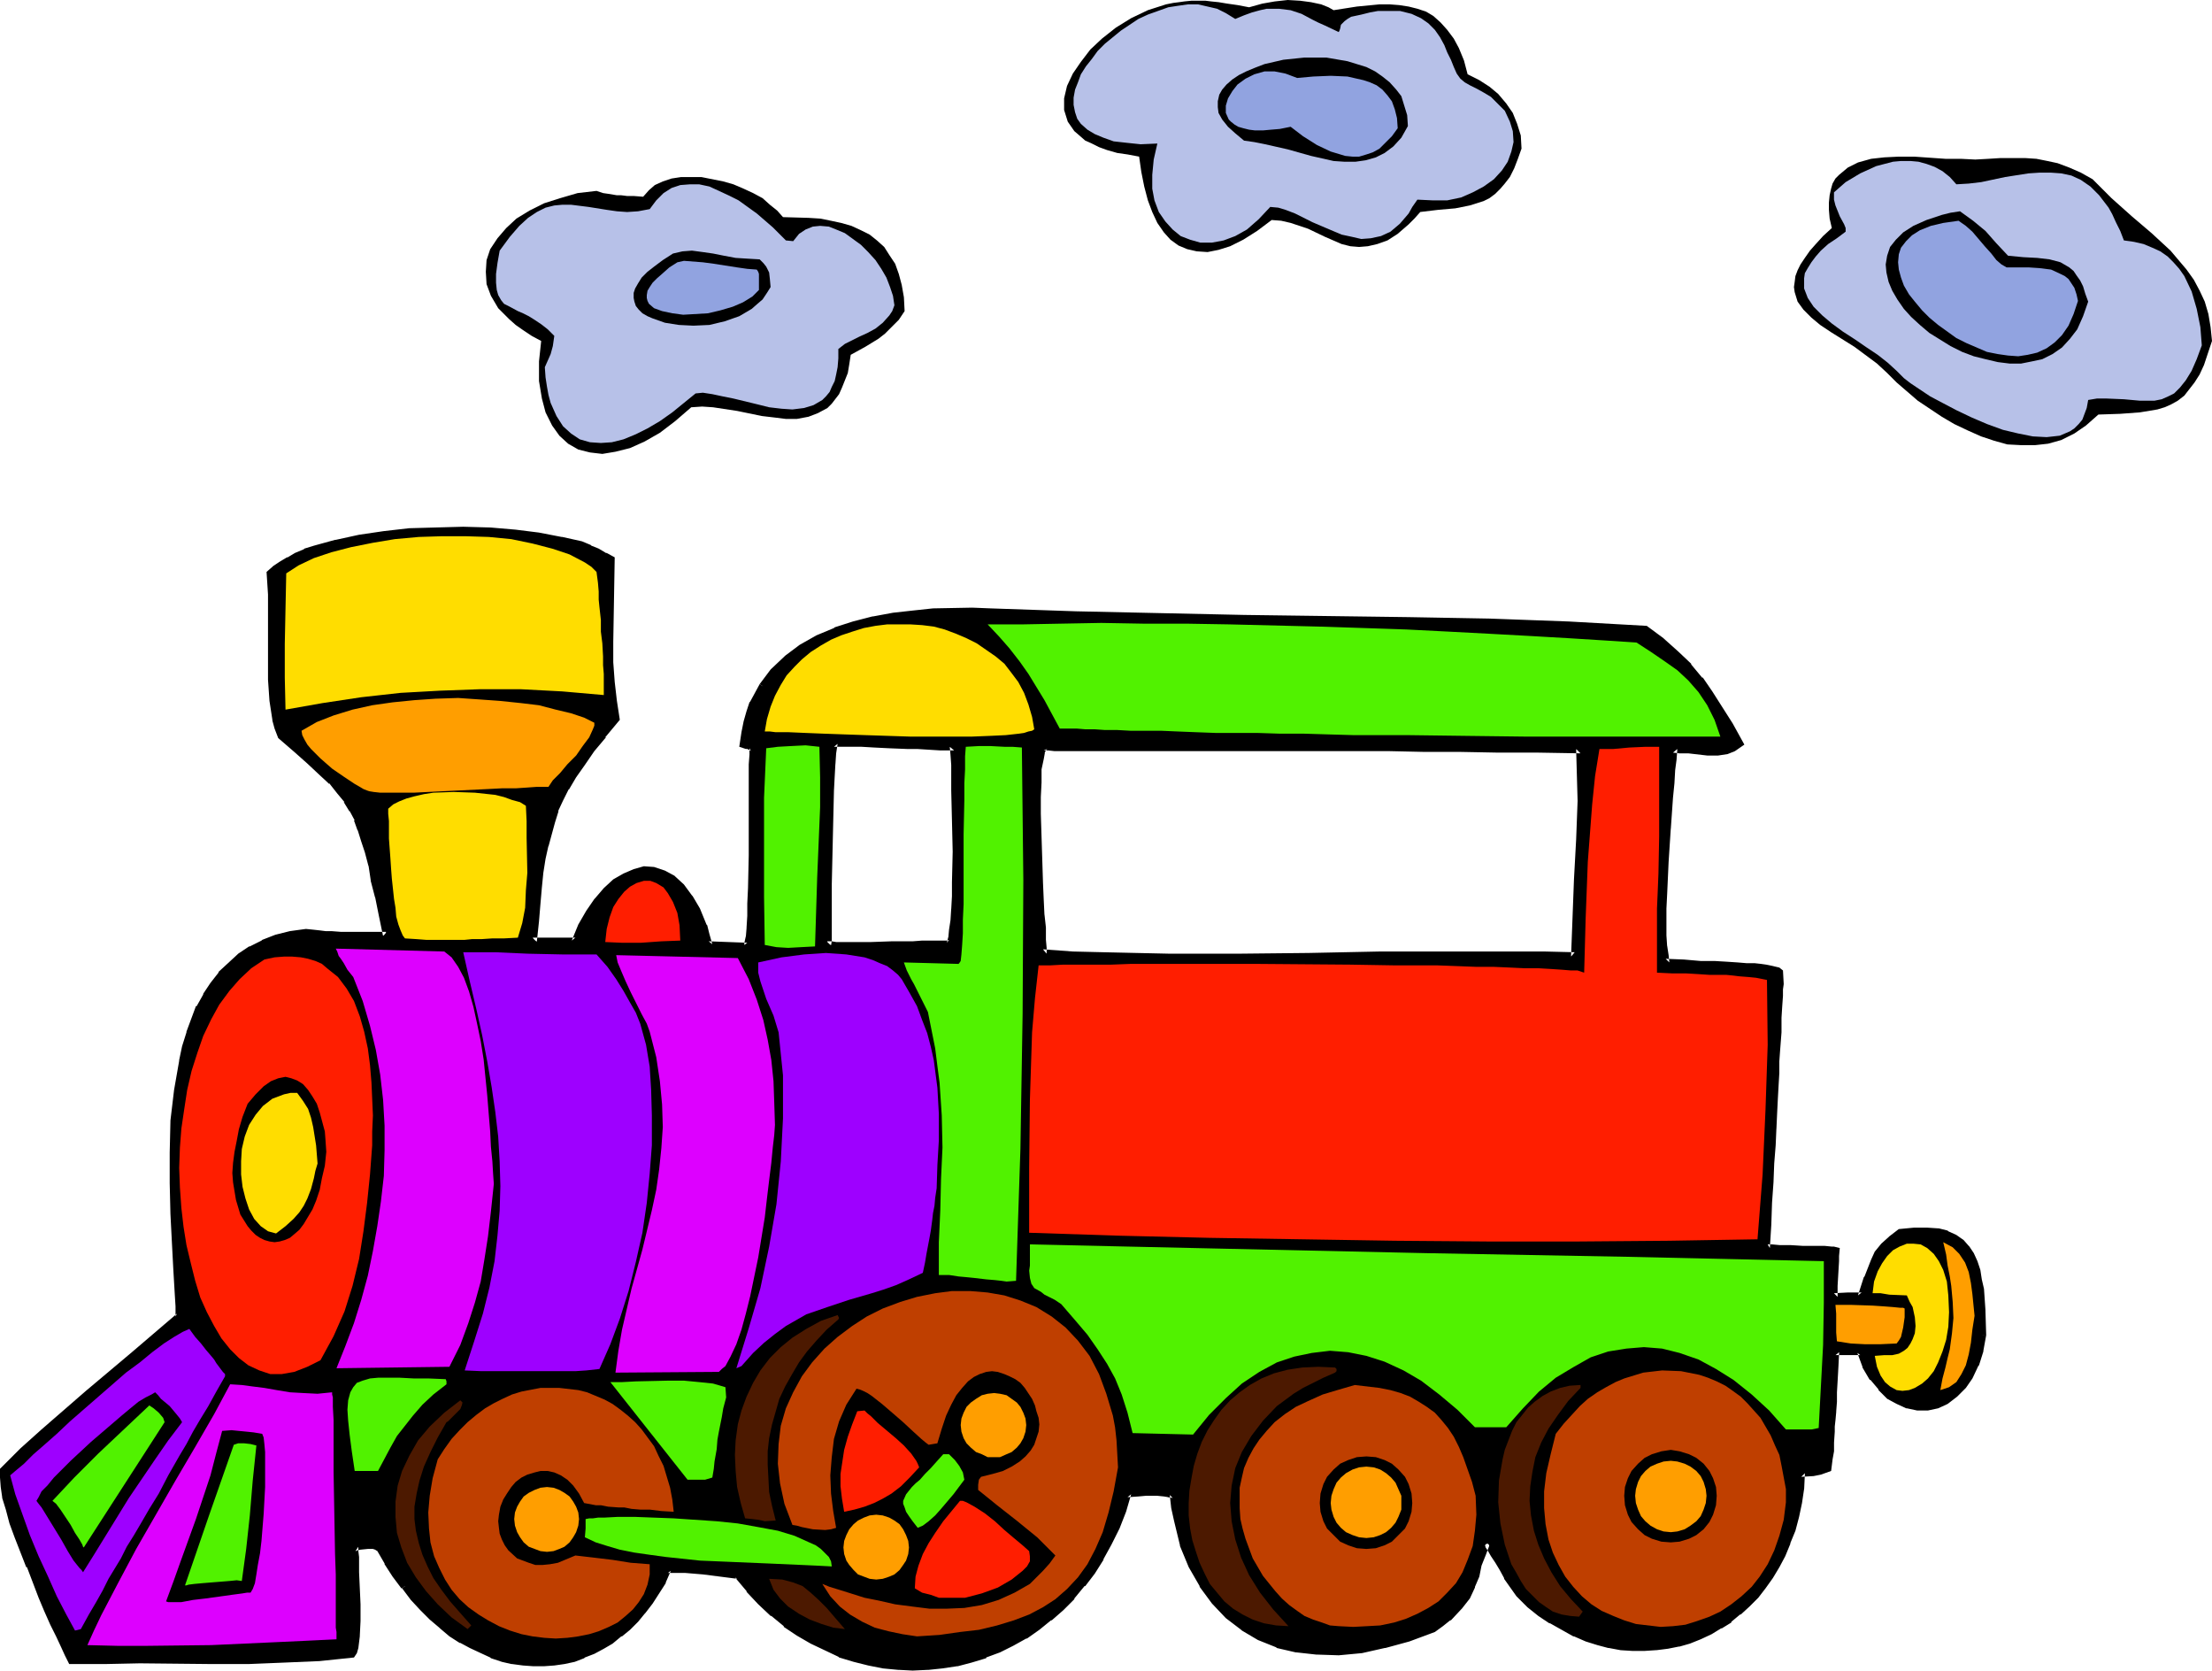 <?xml version="1.0" encoding="UTF-8" standalone="no"?>
<svg
   version="1.0"
   width="129.852mm"
   height="98.042mm"
   id="svg66"
   sodipodi:docname="Train 12.wmf"
   xmlns:inkscape="http://www.inkscape.org/namespaces/inkscape"
   xmlns:sodipodi="http://sodipodi.sourceforge.net/DTD/sodipodi-0.dtd"
   xmlns="http://www.w3.org/2000/svg"
   xmlns:svg="http://www.w3.org/2000/svg">
  <sodipodi:namedview
     id="namedview66"
     pagecolor="#ffffff"
     bordercolor="#000000"
     borderopacity="0.25"
     inkscape:showpageshadow="2"
     inkscape:pageopacity="0.0"
     inkscape:pagecheckerboard="0"
     inkscape:deskcolor="#d1d1d1"
     inkscape:document-units="mm" />
  <defs
     id="defs1">
    <pattern
       id="WMFhbasepattern"
       patternUnits="userSpaceOnUse"
       width="6"
       height="6"
       x="0"
       y="0" />
  </defs>
  <path
     style="fill:#000000;fill-opacity:1;fill-rule:evenodd;stroke:none"
     d="m 490.779,75.629 -0.97,2.909 -0.808,2.424 -0.97,2.101 -1.131,1.778 -1.131,1.454 -1.131,1.454 -1.454,1.131 -1.454,0.808 -1.454,0.646 -1.616,0.485 -1.939,0.323 -1.939,0.323 -4.363,0.323 -4.848,0.162 -2.747,2.424 -2.586,1.778 -2.909,1.454 -2.909,0.808 -2.909,0.323 h -3.07 l -3.07,-0.162 -2.909,-0.808 -2.909,-0.97 -2.909,-1.293 -3.07,-1.454 -2.747,-1.616 -5.333,-3.555 -4.686,-4.04 -2.101,-2.101 -2.262,-2.101 -5.01,-3.717 -5.171,-3.232 -2.424,-1.616 -1.939,-1.616 -1.778,-1.778 -1.293,-1.778 -0.646,-2.101 -0.162,-1.131 0.162,-1.131 0.162,-1.293 0.485,-1.293 0.646,-1.293 0.97,-1.454 1.131,-1.616 1.293,-1.454 1.616,-1.778 1.939,-1.778 -0.485,-2.101 -0.162,-1.939 v -1.616 l 0.162,-1.616 0.323,-1.454 0.323,-1.131 0.646,-1.131 0.808,-0.808 1.939,-1.616 2.262,-1.131 2.909,-0.808 2.909,-0.323 3.232,-0.162 h 3.394 l 6.949,0.485 h 3.394 l 3.232,0.162 2.909,-0.162 2.586,-0.162 h 5.656 l 2.424,0.162 2.424,0.485 2.262,0.485 2.586,0.97 2.586,1.131 2.586,1.454 4.202,4.202 4.525,4.04 4.363,3.717 4.202,3.878 1.778,2.101 1.778,2.101 1.616,2.262 1.293,2.424 1.131,2.424 0.808,2.747 0.485,2.909 z"
     id="path1" />
  <path
     style="fill:#b7c1e8;fill-opacity:1;fill-rule:evenodd;stroke:none"
     d="m 488.516,76.599 -1.131,3.07 -1.131,2.586 -1.293,2.101 -1.293,1.616 -1.293,1.293 -1.293,0.646 -1.454,0.646 -1.616,0.323 h -3.232 l -3.555,-0.323 -3.878,-0.162 h -2.101 l -1.939,0.323 -0.323,1.778 -0.97,2.586 -0.808,0.97 -0.97,0.97 -0.97,0.646 -1.131,0.485 -1.131,0.485 -2.909,0.323 -3.07,-0.162 -3.232,-0.646 -3.394,-0.808 -3.555,-1.293 -3.394,-1.454 -3.394,-1.616 -3.07,-1.616 -2.747,-1.454 -2.424,-1.616 -1.939,-1.293 -1.454,-1.131 -1.616,-1.616 -1.939,-1.778 -2.262,-1.778 -2.424,-1.616 -2.586,-1.778 -2.747,-1.778 -2.424,-1.778 -2.101,-1.778 -1.939,-1.939 -1.293,-1.939 -0.808,-2.101 v -2.262 l 0.162,-1.131 0.646,-1.131 0.808,-1.293 0.97,-1.293 1.131,-1.293 1.616,-1.454 1.939,-1.293 1.939,-1.454 v -0.808 l -0.323,-0.808 -0.97,-1.778 -0.97,-2.424 -0.323,-1.293 v -1.616 l 2.586,-2.262 3.232,-1.939 3.555,-1.616 3.717,-0.97 1.778,-0.162 h 2.101 l 1.778,0.162 1.778,0.485 1.778,0.646 1.778,0.97 1.616,1.293 1.454,1.616 2.747,-0.162 2.747,-0.323 5.333,-1.131 5.171,-0.808 2.424,-0.162 h 2.586 l 2.262,0.162 2.262,0.485 2.101,0.97 2.101,1.454 1.939,1.939 2.101,2.747 0.808,1.454 0.808,1.778 0.97,1.939 0.808,2.101 2.262,0.323 2.101,0.485 1.939,0.808 1.778,0.808 1.616,1.131 1.293,1.293 1.293,1.454 1.131,1.616 1.616,3.394 1.131,3.878 0.808,4.04 z"
     id="path2" />
  <path
     style="fill:#000000;fill-opacity:1;fill-rule:evenodd;stroke:none"
     d="m 463.307,66.903 -1.131,3.232 -1.293,2.909 -1.616,2.101 -1.778,1.939 -2.101,1.454 -2.262,1.131 -2.262,0.485 -2.424,0.485 h -2.586 l -2.586,-0.323 -2.747,-0.646 -2.586,-0.646 -2.586,-0.97 -2.586,-1.293 -4.686,-2.909 -2.101,-1.778 -1.939,-1.778 -1.616,-1.778 -1.454,-2.101 -1.131,-1.939 -0.808,-1.939 -0.485,-2.101 -0.162,-1.778 0.323,-1.939 0.646,-1.939 1.293,-1.616 1.616,-1.616 2.262,-1.454 2.909,-1.293 3.394,-1.131 1.939,-0.485 2.101,-0.323 2.909,2.101 2.747,2.262 2.424,2.747 2.586,2.747 3.394,0.323 3.07,0.162 2.747,0.323 2.424,0.646 1.939,1.131 0.97,0.808 0.646,0.97 0.808,1.131 0.646,1.293 0.485,1.616 z"
     id="path3" />
  <path
     style="fill:#91a3e0;fill-opacity:1;fill-rule:evenodd;stroke:none"
     d="m 461.044,66.741 -0.97,2.909 -1.131,2.586 -1.454,2.101 -1.616,1.616 -1.778,1.293 -2.101,0.97 -2.101,0.485 -2.101,0.323 -2.262,-0.162 -2.262,-0.323 -2.424,-0.485 -2.262,-0.97 -2.262,-0.97 -2.262,-1.131 -4.04,-2.909 -1.939,-1.616 -1.616,-1.616 -1.616,-1.939 -1.293,-1.616 -1.131,-1.939 -0.646,-1.778 -0.485,-1.778 -0.162,-1.616 0.162,-1.778 0.485,-1.454 1.131,-1.454 1.293,-1.293 1.778,-1.131 2.424,-0.97 2.747,-0.646 3.394,-0.485 1.616,1.131 1.454,1.293 2.747,3.232 1.454,1.616 1.131,1.454 1.131,0.97 1.131,0.646 h 4.848 l 2.424,0.162 2.586,0.323 2.101,0.97 0.97,0.485 0.808,0.646 0.646,0.97 0.646,0.97 0.485,1.454 z"
     id="path4" />
  <path
     style="fill:#000000;fill-opacity:1;fill-rule:evenodd;stroke:none"
     d="m 210.888,209.273 0.323,-1.293 0.323,-1.616 0.162,-2.101 0.323,-2.586 0.162,-2.909 v -3.07 -6.787 -6.949 l -0.162,-6.626 -0.162,-2.909 v -2.747 l -0.162,-2.262 v -1.778 h -3.07 l -2.586,-0.162 -2.586,-0.162 h -2.262 l -4.04,-0.162 -3.232,-0.162 -2.747,-0.162 -2.424,-0.162 h -1.939 l -1.778,0.162 -0.323,2.101 -0.162,2.424 -0.162,2.909 -0.162,3.07 -0.162,6.787 -0.162,7.11 -0.162,6.949 v 5.979 l -0.162,2.586 v 3.878 l -0.162,0.97 h 0.97 l 1.131,0.162 h 7.757 l 4.525,-0.162 h 4.686 2.101 3.555 l 1.454,-0.162 h 0.808 z m 228.987,86.78 -0.646,3.555 -0.97,3.07 -1.293,2.586 -1.616,2.101 -1.778,1.939 -1.939,1.293 -1.939,0.808 -2.101,0.485 -2.262,0.162 -1.939,-0.485 -2.101,-0.808 -2.101,-1.293 -1.939,-1.778 -1.616,-2.101 -1.616,-2.747 -1.293,-3.07 h -5.494 l -0.323,3.394 v 2.909 l -0.162,2.747 -0.162,2.101 -0.162,2.101 v 1.778 l -0.162,1.454 v 1.293 l -0.162,2.424 -0.162,1.778 -0.162,1.939 -0.323,1.939 -1.616,0.646 -1.454,0.323 -2.747,0.162 -0.323,3.232 -0.485,3.232 -0.485,3.07 -0.97,2.909 -0.97,2.909 -1.131,2.586 -1.131,2.424 -1.454,2.424 -1.616,2.262 -1.616,1.939 -1.939,2.101 -1.939,1.616 -1.939,1.616 -2.101,1.454 -2.101,1.131 -2.424,1.131 -2.262,0.808 -2.424,0.808 -2.424,0.485 -2.586,0.323 -2.424,0.162 h -2.586 l -2.586,-0.323 -2.586,-0.485 -2.586,-0.485 -2.586,-0.97 -2.586,-0.97 -2.586,-1.293 -2.586,-1.454 -2.424,-1.778 -2.424,-1.778 -2.424,-2.262 -2.586,-3.878 -0.97,-1.939 -0.97,-1.616 -0.808,-1.454 -0.808,-1.131 -0.485,-0.97 -0.485,-0.485 -1.131,2.424 -0.808,2.586 -0.646,2.262 -0.808,2.424 -1.131,2.262 -1.616,2.262 -1.131,1.131 -1.293,1.293 -1.616,1.131 -1.616,1.293 -5.656,1.939 -5.171,1.616 -5.171,0.97 -5.01,0.485 -4.848,-0.162 -4.363,-0.485 -4.363,-0.97 -3.878,-1.616 -3.717,-1.939 -3.394,-2.747 -3.07,-3.07 -2.586,-3.717 -2.262,-4.202 -1.778,-4.686 -1.454,-5.333 -0.646,-2.909 -0.323,-2.909 -1.131,-0.162 -0.808,-0.162 -1.778,-0.162 h -2.424 l -1.616,0.162 -2.424,0.162 -1.131,3.717 -1.454,3.717 -1.616,3.394 -1.778,3.394 -1.939,3.07 -2.262,2.747 -2.262,2.747 -2.424,2.424 -2.586,2.262 -2.747,2.101 -2.586,1.778 -2.909,1.616 -3.07,1.454 -2.909,1.293 -3.232,0.97 -3.07,0.646 -3.07,0.485 -3.232,0.485 h -3.394 -3.07 l -3.394,-0.485 -3.232,-0.485 -3.232,-0.97 -3.07,-0.97 -3.07,-1.293 -3.07,-1.454 -3.07,-1.939 -2.909,-1.939 -2.747,-2.262 -2.909,-2.586 -2.586,-2.747 -2.424,-3.07 -7.757,-1.131 -3.878,-0.162 h -3.878 l -1.293,2.586 -1.293,2.262 -1.454,2.262 -1.616,2.101 -1.616,1.778 -1.778,1.778 -1.778,1.616 -1.939,1.454 -1.939,1.131 -2.101,0.97 -2.101,0.97 -2.101,0.646 -2.101,0.485 -2.262,0.485 -2.262,0.162 h -2.101 l -2.424,-0.162 -2.262,-0.485 -2.262,-0.485 -2.262,-0.646 -2.262,-0.97 -2.262,-1.131 -2.262,-1.293 -2.262,-1.454 -2.101,-1.616 -2.101,-1.939 -2.101,-2.101 -2.101,-2.101 -1.939,-2.586 -1.939,-2.586 -1.939,-2.747 -1.616,-3.07 -0.646,-0.323 -0.646,-0.323 h -1.616 l -1.616,0.162 -0.646,0.162 h -0.485 v 1.131 1.293 l 0.162,3.232 0.162,3.555 0.162,3.555 v 3.717 l -0.162,3.232 -0.162,1.293 -0.162,1.293 -0.323,0.97 -0.323,0.646 -7.434,0.646 -7.595,0.323 -7.918,0.162 H 47.026 31.027 23.27 l -7.434,0.162 -0.646,-1.454 -0.97,-1.778 -0.97,-2.424 -1.293,-2.747 -1.293,-2.909 -1.293,-3.07 -2.747,-6.626 -2.586,-6.626 -1.131,-3.07 -0.808,-2.909 -0.646,-2.747 -0.485,-2.262 -0.323,-1.939 v -1.454 l 4.363,-4.363 4.848,-4.363 9.858,-8.403 10.181,-8.565 9.858,-8.565 v -2.262 -2.586 l -0.485,-5.494 -0.323,-6.141 -0.162,-6.302 -0.323,-6.787 v -6.787 l 0.323,-6.949 0.646,-6.787 1.131,-6.464 0.808,-3.232 0.808,-3.07 2.262,-5.656 1.454,-2.586 1.616,-2.424 1.616,-2.262 1.939,-2.101 2.262,-1.939 2.424,-1.616 2.586,-1.293 2.909,-1.131 3.232,-0.808 3.394,-0.485 1.616,0.162 1.293,0.162 1.293,0.323 h 1.454 2.101 10.181 l -0.97,-4.525 -0.808,-4.04 -0.808,-3.717 -0.646,-3.394 -0.808,-2.909 -0.646,-2.586 -0.97,-2.424 -0.808,-2.262 -1.131,-2.101 -1.131,-2.101 -1.616,-1.939 -1.939,-2.262 -2.101,-2.101 -2.586,-2.424 -2.909,-2.586 -3.555,-2.909 -0.646,-1.778 -0.485,-1.939 -0.646,-4.04 -0.323,-4.686 v -18.907 l -0.323,-4.686 1.131,-0.97 1.454,-0.97 1.616,-0.97 1.778,-0.808 1.939,-0.808 2.101,-0.808 4.525,-1.293 5.171,-0.97 5.656,-0.97 5.656,-0.485 5.818,-0.323 5.979,-0.162 5.818,0.162 5.656,0.485 5.333,0.646 4.848,0.97 4.363,1.131 2.101,0.646 1.616,0.808 1.616,0.808 1.293,0.808 v 9.05 l -0.162,9.211 v 4.525 l 0.162,4.363 0.485,4.202 0.646,4.04 -2.909,3.555 -2.424,3.07 -2.262,3.07 -1.778,2.747 -1.616,2.747 -1.454,2.586 -0.97,2.424 -0.97,2.586 -1.454,5.333 -0.485,2.747 -0.485,3.07 -0.323,3.394 -0.323,3.555 -0.485,4.04 -0.485,4.363 4.686,0.162 h 4.848 l 1.454,-3.394 1.778,-3.07 1.778,-2.586 1.939,-2.262 1.939,-1.778 2.101,-1.454 2.262,-0.808 2.101,-0.485 2.101,0.162 2.101,0.485 1.939,1.293 1.939,1.778 1.778,2.262 1.616,2.909 1.454,3.555 0.646,1.939 0.646,2.101 8.565,0.323 0.162,-0.323 0.162,-0.323 0.162,-1.454 0.162,-1.939 0.162,-2.586 v -2.909 l 0.162,-3.394 0.162,-7.272 0.162,-7.757 v -12.443 -2.101 -1.454 l -0.485,-0.323 -0.323,-0.323 -0.646,-0.162 -0.646,-0.162 0.323,-2.424 0.485,-2.424 0.646,-2.262 0.646,-1.939 2.101,-3.717 2.586,-3.232 2.909,-2.747 3.232,-2.586 3.555,-2.101 4.04,-1.454 4.04,-1.454 4.202,-1.131 4.525,-0.808 4.363,-0.485 4.363,-0.323 4.525,-0.162 4.202,-0.162 4.04,0.162 18.907,0.646 18.746,0.485 18.584,0.323 18.422,0.323 18.099,0.162 17.938,0.323 17.614,0.646 16.968,0.97 3.555,2.747 3.07,2.747 2.909,2.747 2.424,2.909 2.262,3.07 2.101,3.555 2.262,3.555 2.424,3.878 -1.454,0.97 -1.616,0.646 -1.939,0.162 -2.262,0.162 -4.04,-0.485 -1.939,-0.162 h -1.616 v 2.101 l -0.323,2.424 -0.162,3.07 -0.323,3.07 -0.485,6.949 -0.485,7.434 -0.323,7.11 -0.162,3.232 v 5.979 l 0.162,2.424 0.162,2.101 0.323,1.616 h 4.04 l 3.717,0.323 3.07,0.162 h 2.747 l 2.424,0.162 1.939,0.162 1.616,0.162 1.454,0.162 h 1.131 l 0.97,0.162 1.131,0.323 h 0.646 l 0.323,0.323 v 2.586 1.131 1.616 l -0.162,2.262 -0.162,2.586 -0.162,3.232 -0.162,2.101 v 2.101 l -0.162,2.262 -0.162,2.586 -0.162,2.747 v 2.909 l -0.162,3.232 -0.323,3.394 v 3.717 l -0.323,4.04 -0.162,4.202 -0.323,4.525 -0.162,4.848 -0.323,5.171 0.485,0.162 h 0.808 l 1.778,0.162 h 2.424 2.586 4.686 l 1.778,0.162 h 0.485 l 0.323,0.162 -0.162,0.97 v 1.293 l -0.162,5.494 v 2.424 l 3.07,-0.162 h 3.07 l 1.293,-4.04 1.454,-3.717 0.97,-1.616 1.293,-1.616 1.616,-1.454 2.101,-1.454 3.07,-0.485 h 2.586 l 2.586,0.323 1.939,0.485 1.616,0.646 1.616,1.131 0.97,1.293 0.97,1.293 0.808,1.778 0.646,1.778 0.323,1.939 0.323,2.262 0.485,4.686 z m -89.041,-118.453 -0.162,-5.656 v -5.818 h -9.534 -8.888 l -8.565,-0.162 h -7.918 l -7.434,-0.162 h -19.554 l -5.494,-0.162 h -49.126 -1.454 -1.131 l -0.162,0.323 -0.323,0.646 -0.485,1.616 -0.323,2.424 -0.162,2.909 -0.162,3.232 v 3.717 l 0.646,15.352 0.162,3.717 0.162,3.394 0.162,2.909 0.162,2.586 0.162,1.778 v 1.293 l 6.626,0.323 6.787,0.323 h 7.272 l 7.434,0.162 h 15.19 l 15.675,-0.162 15.675,-0.162 15.352,-0.162 h 14.544 l 6.787,0.162 6.626,0.162 0.323,-8.565 0.485,-8.565 0.323,-8.888 z"
     id="path5" />
  <path
     style="fill:#000000;fill-opacity:1;fill-rule:evenodd;stroke:none"
     d="m 211.696,210.081 0.485,-1.778 v -0.162 l 0.162,-1.616 0.323,-2.101 0.162,-2.586 v -0.162 l 0.162,-2.909 v -3.07 l 0.162,-6.787 -0.162,-6.949 -0.162,-6.626 -0.162,-2.909 v -2.747 -2.262 l -0.323,-2.747 h -3.717 l -2.586,-0.162 h -2.586 -2.262 l -4.04,-0.323 -3.232,-0.162 h -2.747 l -2.424,-0.162 h -1.939 l -2.586,0.162 -0.323,2.747 -0.323,2.424 v 0.162 l -0.162,2.909 v 3.07 l -0.323,6.787 -0.162,14.059 v 5.979 l -0.162,2.586 v 3.878 -0.162 l -0.162,2.101 h 1.778 -0.162 1.131 7.918 4.525 4.686 l 2.101,-0.162 h 3.717 l 1.293,-0.162 v 0 h 0.97 l 1.131,-0.162 -1.131,-1.616 -0.485,0.162 h 0.323 -0.808 -0.162 -1.454 0.162 -3.555 l -2.101,0.162 h -4.686 l -4.525,0.162 h -7.757 v 0 l -0.97,-0.162 h -0.162 -0.97 l 0.97,0.97 0.162,-1.131 v 0 -3.878 -2.586 -5.979 l 0.323,-14.059 0.162,-6.787 0.162,-3.07 0.162,-2.909 v 0.162 l 0.162,-2.424 0.323,-2.101 -0.808,0.646 h 1.778 1.939 2.424 l 2.747,0.162 3.232,0.162 4.04,0.162 h 2.262 l 2.586,0.162 2.586,0.162 h 3.07 l -0.97,-0.808 0.162,1.778 0.162,2.262 v 2.747 2.909 l 0.162,6.626 0.162,6.949 -0.162,6.787 v 3.07 l -0.162,2.909 v -0.162 l -0.162,2.586 -0.323,2.101 -0.162,1.778 v -0.162 l -0.323,1.293 0.485,-0.646 z"
     id="path6" />
  <path
     style="fill:#000000;fill-opacity:1;fill-rule:evenodd;stroke:none"
     d="m 439.067,296.053 v -0.162 l -0.808,3.555 v -0.162 l -0.97,3.07 0.162,-0.162 -1.293,2.586 v 0 l -1.616,2.101 0.162,-0.162 -1.616,1.939 v -0.162 l -1.939,1.293 h 0.162 l -1.939,0.97 0.162,-0.162 -2.101,0.485 h 0.162 l -2.262,0.162 h 0.323 l -2.101,-0.485 0.162,0.162 -2.101,-0.97 h 0.162 l -2.101,-1.131 h 0.162 l -1.939,-1.778 v 0.162 l -1.778,-2.101 h 0.162 l -1.616,-2.747 v 0.162 l -1.454,-3.555 h -6.787 l -0.323,4.04 v 0.162 l -0.162,2.909 v 2.747 l -0.162,2.101 -0.162,2.101 v -0.162 l -0.162,1.778 v 1.454 1.454 l -0.162,2.424 -0.162,1.778 v -0.162 l -0.162,1.939 -0.323,2.101 0.646,-0.808 -1.778,0.485 -1.454,0.323 h 0.323 l -3.555,0.323 -0.323,3.878 -0.485,3.232 -0.646,3.07 v -0.162 l -0.808,3.07 -0.97,2.747 0.162,-0.162 -1.131,2.747 -1.293,2.424 v -0.162 l -1.454,2.424 -1.616,2.262 -1.616,1.939 h 0.162 l -1.778,1.939 -2.101,1.616 h 0.162 l -1.939,1.616 v 0 l -2.101,1.293 h 0.162 l -2.262,1.293 -2.262,0.97 h 0.162 l -2.424,0.808 -2.262,0.808 v 0 l -2.424,0.485 -2.586,0.323 h 0.162 l -2.424,0.162 h -2.586 0.162 l -2.586,-0.323 -2.586,-0.485 v 0 l -2.424,-0.646 -2.586,-0.808 -2.586,-0.97 v 0.162 l -2.586,-1.454 -2.586,-1.454 h 0.162 l -2.424,-1.778 -2.424,-1.778 0.162,0.162 -2.424,-2.262 0.162,0.162 -2.586,-3.878 v 0 l -0.97,-1.778 v -0.162 l -0.97,-1.616 -0.97,-1.454 -0.646,-1.131 -0.646,-0.97 h -0.162 l -1.293,-1.778 -1.616,4.04 -0.808,2.424 -0.646,2.424 -0.808,2.262 v -0.162 l -0.97,2.424 v -0.162 l -1.778,2.262 h 0.162 l -2.424,2.262 0.162,-0.162 -1.616,1.293 -1.616,1.293 0.162,-0.162 -5.494,1.939 -5.333,1.616 h 0.162 l -5.171,0.97 -5.01,0.485 h 0.162 l -4.848,-0.162 h 0.162 l -4.525,-0.485 h 0.162 l -4.202,-0.97 v 0.162 l -3.878,-1.616 -3.717,-2.101 0.162,0.162 -3.394,-2.747 h 0.162 l -3.07,-3.07 0.162,0.162 -2.586,-3.717 v 0.162 l -2.262,-4.202 v 0 l -1.778,-4.848 v 0.162 l -1.293,-5.333 v 0.162 l -0.646,-2.747 -0.485,-3.555 -1.616,-0.485 h -0.162 -0.808 l -1.778,-0.162 h -2.747 l -1.616,0.162 h 0.162 l -3.07,0.162 -1.454,4.363 -1.293,3.555 h 0.162 l -1.778,3.394 -1.778,3.394 v -0.162 l -1.939,3.07 -2.262,2.747 h 0.162 l -2.101,2.747 v -0.162 l -2.586,2.424 -2.586,2.262 0.162,-0.162 -2.747,2.101 -2.586,1.939 v 0 l -2.909,1.616 -2.909,1.454 -2.909,1.131 0.162,-0.162 -3.232,1.131 -3.07,0.646 h 0.162 l -3.232,0.485 -3.232,0.323 h 0.162 l -3.394,0.162 -3.07,-0.162 v 0 l -3.232,-0.323 -3.232,-0.646 h 0.162 l -3.232,-0.808 -3.232,-0.97 0.162,0.162 -3.07,-1.454 -3.07,-1.454 h 0.162 l -3.07,-1.778 -2.909,-1.939 v 0 l -2.747,-2.262 h 0.162 l -2.909,-2.586 -2.586,-2.747 v 0.162 l -2.747,-3.232 -7.918,-1.293 h -0.162 l -3.878,-0.323 h -4.363 l -1.616,3.07 v 0 l -1.293,2.262 -1.454,2.262 -1.616,2.101 0.162,-0.162 -1.616,1.778 -1.778,1.778 -1.778,1.616 h 0.162 l -1.939,1.454 0.162,-0.162 -1.939,1.131 -2.101,1.131 -2.101,0.808 0.162,-0.162 -2.101,0.808 -2.262,0.485 h 0.162 l -2.262,0.323 -2.101,0.323 v 0 h -2.101 0.162 l -2.424,-0.323 -2.262,-0.323 v 0 l -2.101,-0.485 -2.424,-0.808 0.162,0.162 -2.262,-0.97 -2.262,-1.131 -2.262,-1.131 h 0.162 l -2.262,-1.454 -2.101,-1.778 v 0.162 l -2.101,-1.939 -1.939,-2.101 -2.101,-2.101 v 0 l -2.101,-2.424 h 0.162 l -1.293,0.97 1.939,2.586 v 0 l 2.101,2.262 2.101,2.101 2.101,1.778 0.162,0.162 2.101,1.778 2.262,1.454 h 0.162 l 2.101,1.131 2.424,1.131 2.101,0.97 0.162,0.162 2.424,0.808 2.101,0.485 h 0.162 l 2.424,0.323 2.262,0.162 h 0.162 2.101 0.162 l 2.262,-0.162 2.262,-0.323 v 0 l 2.262,-0.485 2.101,-0.808 0.162,-0.162 2.101,-0.808 2.101,-1.131 1.939,-1.131 v 0 l 1.939,-1.616 h 0.162 l 1.778,-1.454 1.778,-1.778 1.454,-1.778 0.162,-0.162 1.616,-2.101 1.454,-2.262 1.454,-2.262 v -0.162 l 1.131,-2.586 -0.646,0.485 h 3.878 l 3.878,0.323 v 0 l 7.595,0.97 -0.485,-0.323 2.586,3.07 v 0.162 l 2.586,2.747 2.747,2.586 h 0.162 l 2.747,2.262 v 0.162 l 2.909,1.939 3.07,1.778 v 0 l 3.07,1.454 3.07,1.454 0.162,0.162 3.232,0.97 3.232,0.808 v 0 l 3.232,0.646 3.394,0.323 h 0.162 l 3.07,0.162 3.394,-0.162 h 0.162 l 3.07,-0.323 3.232,-0.485 h 0.162 l 3.07,-0.808 3.232,-0.97 v -0.162 l 3.07,-1.131 2.909,-1.454 2.909,-1.616 h 0.162 l 2.747,-1.939 2.586,-2.101 h 0.162 l 2.586,-2.262 2.424,-2.424 v -0.162 l 2.262,-2.747 h 0.162 l 2.101,-2.747 1.939,-3.07 v -0.162 l 1.778,-3.232 1.778,-3.555 v 0 l 1.454,-3.717 1.131,-3.878 -0.808,0.646 2.424,-0.162 v 0 l 1.778,-0.162 h -0.162 2.424 v 0 l 1.616,0.162 0.97,0.162 h -0.162 l 1.131,0.162 -0.646,-0.646 0.323,2.909 0.646,2.909 v 0 l 1.293,5.333 v 0.162 l 1.939,4.686 v 0 l 2.424,4.202 v 0.162 l 2.747,3.717 3.07,3.232 v 0 l 3.394,2.586 0.162,0.162 3.555,2.101 4.04,1.616 0.162,0.162 4.202,0.97 h 0.162 l 4.363,0.485 h 0.162 l 4.848,0.162 v 0 l 5.171,-0.485 5.01,-1.131 h 0.162 l 5.333,-1.454 5.656,-2.101 1.778,-1.293 1.616,-1.293 h 0.162 l 2.262,-2.424 0.162,-0.162 1.778,-2.262 1.131,-2.424 v -0.162 l 0.97,-2.262 0.485,-2.424 0.97,-2.424 0.97,-2.586 -1.454,0.323 0.485,0.485 h -0.162 l 0.646,0.97 0.646,1.131 0.97,1.454 0.97,1.616 v 0 l 0.97,1.778 v 0.162 l 2.747,3.878 2.262,2.262 0.162,0.162 2.424,1.939 2.424,1.616 h 0.162 l 2.586,1.454 2.586,1.454 h 0.162 l 2.586,1.131 2.586,0.808 2.424,0.646 h 0.162 l 2.586,0.485 2.586,0.162 h 0.162 2.586 l 2.424,-0.162 h 0.162 l 2.586,-0.323 2.424,-0.485 h 0.162 l 2.262,-0.646 2.424,-0.97 v 0 l 2.424,-1.131 2.101,-1.293 h 0.162 l 2.101,-1.293 v -0.162 l 1.939,-1.616 h 0.162 l 1.939,-1.778 1.939,-1.939 v 0 l 1.616,-2.101 1.616,-2.262 1.454,-2.424 v 0 l 1.293,-2.424 1.131,-2.747 v -0.162 l 1.131,-2.747 0.808,-3.07 v 0 l 0.646,-3.07 0.485,-3.232 0.162,-3.394 -0.808,0.808 2.747,-0.162 1.616,-0.323 2.262,-0.808 0.323,-2.586 0.323,-1.778 v -0.162 -1.778 l 0.162,-2.424 v -1.293 0.162 l 0.162,-1.454 0.162,-1.778 v -0.162 l 0.162,-2.101 v -2.101 l 0.162,-2.747 0.162,-2.909 v 0 l 0.162,-3.232 -0.808,0.646 h 5.494 l -0.646,-0.485 1.131,3.07 v 0.162 l 1.616,2.747 h 0.162 l 1.778,2.101 v 0.162 l 1.939,1.939 2.101,1.131 v 0 l 2.101,0.97 h 0.162 l 2.262,0.485 h 2.424 l 2.262,-0.485 2.101,-0.97 2.101,-1.616 1.778,-1.778 0.162,-0.162 1.454,-2.101 1.293,-2.747 0.162,-0.162 0.97,-3.07 v -0.162 l 0.646,-3.555 z"
     id="path7" />
  <path
     style="fill:#000000;fill-opacity:1;fill-rule:evenodd;stroke:none"
     d="m 90.496,351.32 -1.939,-2.586 -1.778,-2.747 v 0.162 l -1.939,-3.394 -0.646,-0.485 h -0.162 l -0.808,-0.323 h -1.939 l -1.616,0.162 h -0.646 -0.162 l -0.97,0.485 -0.162,1.616 v 0.162 l 0.162,1.293 v -0.162 l 0.162,3.232 0.162,3.555 v 3.555 3.717 3.232 -0.162 l -0.162,1.454 -0.323,1.131 v -0.162 l -0.162,0.97 v -0.162 l -0.323,0.646 0.646,-0.485 -7.434,0.646 h 0.162 l -7.595,0.485 -7.918,0.162 h -8.08 l -15.998,-0.162 -7.757,0.162 -7.434,0.162 0.808,0.485 -0.808,-1.454 -0.808,-1.939 -1.131,-2.262 -1.293,-2.747 -1.293,-2.909 -1.131,-3.07 -2.747,-6.626 h 0.162 l -2.586,-6.626 v 0.162 L 3.878,337.422 2.909,334.352 2.262,331.766 v 0 L 1.778,329.504 1.454,327.565 v 0.162 -1.454 l -0.162,0.485 4.363,-4.202 4.848,-4.363 9.858,-8.403 10.181,-8.726 10.019,-8.565 0.162,-2.747 -0.162,-2.586 -0.323,-5.494 -0.485,-6.141 -0.162,-6.302 -0.323,-6.787 v -6.787 l 0.323,-6.949 v 0.162 l 0.646,-6.787 1.131,-6.464 v 0 l 0.808,-3.07 0.808,-3.07 v 0 l 2.262,-5.494 h -0.162 l 1.454,-2.586 v 0 l 1.616,-2.424 1.778,-2.262 h -0.162 l 1.939,-1.939 2.262,-1.939 -0.162,0.162 2.424,-1.616 h -0.162 l 2.586,-1.293 v 0 l 2.909,-0.97 3.232,-0.97 h -0.162 l 3.394,-0.485 h -0.162 l 1.454,0.323 h 1.293 l 1.454,0.323 h 1.454 l 2.101,0.162 h 11.312 l -1.131,-5.656 -0.97,-4.04 v -0.162 l -0.808,-3.717 v 0.162 l -0.646,-3.394 v 0 l -0.646,-3.07 -0.808,-2.586 -0.808,-2.424 v 0 l -0.97,-2.262 v 0 l -1.131,-2.101 v -0.162 l -1.293,-2.101 h -0.162 l -1.454,-1.939 -1.939,-2.262 v 0 l -2.101,-2.262 -2.586,-2.262 -3.07,-2.586 -3.394,-3.07 0.323,0.485 -0.646,-1.939 -0.485,-1.778 v 0.162 l -0.808,-4.202 v 0.162 l -0.162,-4.686 v -19.069 l -0.485,-4.525 -0.162,0.646 1.131,-0.97 -0.162,0.162 1.454,-0.97 1.616,-0.97 h -0.162 l 1.778,-0.97 1.939,-0.808 -0.162,0.162 2.101,-0.808 4.686,-1.131 h -0.162 l 5.171,-1.131 5.494,-0.808 5.656,-0.646 v 0 l 5.818,-0.323 h 5.979 5.818 -0.162 l 5.656,0.485 5.333,0.646 4.848,0.97 h -0.162 l 4.525,1.131 1.939,0.808 -0.162,-0.162 1.778,0.646 1.616,0.97 h -0.162 l 1.293,0.808 -0.323,-0.808 -0.162,18.261 v 4.525 l 0.162,4.363 v 0.162 l 0.485,4.202 0.646,3.878 0.162,-0.485 -2.909,3.555 h -0.162 l -2.424,3.07 -2.101,3.07 -1.939,2.747 -1.616,2.747 v 0.162 l -1.293,2.424 -1.131,2.586 h -0.162 l -0.808,2.586 -1.454,5.333 v 0.162 l -0.485,2.747 -0.485,3.07 -0.323,3.394 -0.485,3.717 -0.323,3.878 -0.646,5.333 5.656,0.162 h 5.333 l 1.616,-3.878 1.778,-3.07 v 0.162 l 1.778,-2.586 v 0 l 1.939,-2.101 1.939,-1.939 -0.162,0.162 2.101,-1.293 h -0.162 l 2.262,-0.808 h -0.162 l 2.101,-0.485 h -0.162 l 2.101,0.162 h -0.323 l 2.101,0.646 -0.162,-0.162 1.939,1.293 -0.162,-0.162 1.939,1.616 v 0 l 1.778,2.262 v -0.162 l 1.616,2.909 1.454,3.555 -0.162,-0.162 0.646,1.939 0.808,2.747 9.696,0.323 0.323,-0.646 0.162,-0.162 0.162,-0.323 v -0.162 l 0.162,-1.454 v -0.162 l 0.162,-1.939 v 0.162 l 0.323,-2.586 v -3.07 -3.394 l 0.162,-7.272 0.162,-7.757 v -12.443 l 0.162,-2.101 -0.162,-1.778 -0.808,-0.808 -0.485,-0.323 -0.808,-0.162 h 0.162 l -0.808,-0.323 0.646,1.131 0.323,-2.586 0.485,-2.262 v 0.162 l 0.646,-2.262 0.808,-1.939 -0.162,0.162 2.101,-3.878 v 0.162 l -1.454,-0.97 v 0 l -2.101,3.878 -0.162,0.162 -0.646,1.939 -0.646,2.262 v 0 l -0.485,2.424 -0.485,3.232 1.454,0.485 h 0.162 0.485 -0.323 l 0.323,0.162 0.485,0.323 -0.323,-0.646 v 1.454 l -0.162,2.101 v 12.443 7.757 l -0.162,7.272 -0.162,3.394 v 2.909 -0.162 l -0.162,2.586 v 0.162 l -0.162,1.939 v -0.162 l -0.323,1.454 v 0 0.323 -0.162 0.323 l 0.646,-0.485 -8.565,-0.323 0.808,0.646 -0.646,-2.262 -0.485,-1.939 -0.162,-0.162 -1.454,-3.555 -1.616,-2.747 -0.162,-0.162 -1.778,-2.424 -1.939,-1.778 -0.162,-0.162 -2.101,-1.131 -2.424,-0.808 -2.262,-0.162 -2.262,0.646 v 0 l -2.262,0.97 -2.262,1.293 -2.101,1.939 -1.939,2.262 -0.162,0.162 -1.778,2.586 v 0 l -1.778,3.07 -1.454,3.555 0.808,-0.646 h -4.848 -4.686 l 0.97,0.97 0.485,-4.525 0.323,-3.878 0.323,-3.717 0.323,-3.232 0.485,-3.07 0.646,-2.909 v 0.162 l 1.454,-5.333 0.808,-2.586 -0.162,0.162 1.131,-2.424 1.293,-2.586 v 0.162 l 1.616,-2.747 1.939,-2.747 2.101,-3.07 2.586,-3.07 h -0.162 l 3.232,-3.878 -0.646,-4.202 -0.485,-4.202 v 0 l -0.323,-4.363 v -4.525 l 0.323,-18.746 -1.778,-0.97 h -0.162 l -1.616,-0.97 -1.616,-0.646 -0.162,-0.162 -1.939,-0.808 -4.363,-0.97 h -0.162 l -5.01,-0.97 -5.171,-0.646 -5.656,-0.485 h -0.162 l -5.818,-0.162 -5.979,0.162 -5.818,0.162 h -0.162 l -5.656,0.646 -5.494,0.808 -5.171,1.131 h -0.162 l -4.686,1.293 -2.101,0.646 -0.162,0.162 -1.939,0.808 -1.616,0.97 h -0.162 l -1.616,0.97 -1.454,0.97 -0.162,0.162 -1.293,1.131 0.323,5.01 v 0 18.907 l 0.323,4.686 v 0 l 0.646,4.202 v 0.162 l 0.485,1.778 0.808,2.101 3.555,3.07 2.909,2.586 2.586,2.424 2.262,2.101 v -0.162 l 1.778,2.262 1.616,1.939 h -0.162 l 1.293,2.101 v -0.162 l 1.131,2.101 h -0.162 l 0.808,2.262 v -0.162 l 0.808,2.586 0.808,2.424 0.808,3.07 v -0.162 l 0.485,3.232 v 0.162 l 0.97,3.717 v -0.162 l 0.808,4.04 0.97,4.686 0.808,-0.97 H 75.629 l -2.101,-0.162 h -1.454 0.162 l -1.293,-0.162 -1.454,-0.162 -1.616,-0.162 -3.555,0.485 v 0 l -3.232,0.808 -2.909,1.131 -0.162,0.162 -2.586,1.293 h -0.162 l -2.424,1.616 -0.162,0.162 -2.101,1.939 -2.101,1.939 v 0.162 l -1.778,2.262 -1.616,2.424 v 0.162 l -1.454,2.586 h -0.162 l -2.101,5.656 v 0.162 l -0.97,3.07 -0.646,3.07 v 0.162 l -1.131,6.464 -0.808,6.787 v 0.162 l -0.162,6.949 v 6.787 l 0.162,6.787 0.323,6.302 0.323,6.141 0.323,5.494 0.162,2.586 v 2.262 l 0.323,-0.646 -10.019,8.565 -10.181,8.565 -9.858,8.565 -4.686,4.202 L 0,325.787 v 1.939 0 l 0.162,2.101 0.323,2.262 v 0.162 l 0.808,2.586 0.808,3.07 1.131,3.07 v 0 l 2.586,6.626 h 0.162 l 2.586,6.787 1.293,3.07 1.293,2.909 1.293,2.586 1.131,2.424 0.808,1.778 0.97,1.939 h 7.918 l 7.757,-0.162 15.998,0.162 h 8.08 l 7.918,-0.323 7.595,-0.323 h 0.162 l 7.757,-0.808 0.646,-0.97 0.323,-1.131 v 0 l 0.162,-1.293 0.162,-1.293 v -0.162 l 0.162,-3.232 v -3.717 l -0.162,-3.555 -0.162,-3.555 v -3.232 -0.162 l -0.162,-1.293 v 0.162 -1.131 l -0.646,0.97 0.485,-0.162 h -0.162 l 0.808,-0.162 1.616,-0.162 h -0.162 1.616 -0.323 l 0.485,0.162 v 0 l 0.485,0.323 -0.162,-0.323 1.778,3.07 v 0.162 l 1.778,2.747 1.939,2.586 h 0.162 z"
     id="path8" />
  <path
     style="fill:#000000;fill-opacity:1;fill-rule:evenodd;stroke:none"
     d="m 170.003,152.713 2.424,-3.232 -0.162,0.162 3.07,-2.909 -0.162,0.162 3.232,-2.424 h -0.162 l 3.717,-2.101 3.878,-1.616 -0.162,0.162 4.04,-1.454 4.363,-0.97 h -0.162 l 4.363,-0.97 4.525,-0.485 4.363,-0.323 h -0.162 l 8.726,-0.323 4.04,0.162 18.907,0.808 37.33,0.646 36.522,0.485 17.938,0.485 17.614,0.485 16.968,1.131 -0.485,-0.162 3.555,2.747 v -0.162 l 3.07,2.586 2.747,2.909 v -0.162 l 2.424,2.909 v 0 l 2.101,3.07 2.262,3.555 2.262,3.555 2.262,3.878 0.323,-1.293 -1.454,1.131 0.162,-0.162 -1.616,0.646 h 0.323 l -2.101,0.162 h 0.162 l -2.262,0.162 h 0.162 l -4.202,-0.485 v 0 l -1.939,-0.162 h 0.162 l -2.586,-0.162 -0.162,3.07 v 0 l -0.162,2.424 -0.323,2.909 -0.162,3.232 -0.485,6.787 v 0.162 l -0.485,7.434 -0.485,7.11 v 3.232 5.979 2.424 0.162 l 0.323,2.101 0.323,2.262 4.848,0.162 3.717,0.162 3.07,0.162 2.747,0.162 2.424,0.162 h 1.939 -0.162 l 1.778,0.162 1.454,0.162 1.131,0.162 h 0.808 l 1.778,0.485 -0.323,-0.162 0.323,0.162 -0.323,-0.646 v 2.586 -0.162 l -0.162,1.293 v 1.616 l -0.162,2.262 v 2.586 l -0.162,3.232 -0.162,2.101 -0.162,2.101 v 2.262 l -0.162,2.586 -0.162,2.747 -0.162,2.909 v 3.232 -0.162 l -0.323,3.394 v 0.162 l -0.162,3.717 -0.162,4.04 -0.323,4.202 -0.162,4.525 -0.323,4.848 -0.162,5.818 1.131,0.323 h 0.97 l 1.778,0.162 h 2.424 l 2.586,0.162 h 4.686 -0.162 1.778 0.646 -0.323 l 0.323,0.162 -0.485,-0.97 -0.162,0.97 v 1.454 l -0.323,5.494 v 3.232 l 4.04,-0.162 h 3.717 l 1.454,-4.525 v 0 l 1.454,-3.555 0.808,-1.778 -0.162,0.162 1.454,-1.454 1.616,-1.616 -0.162,0.162 2.101,-1.454 -0.485,0.162 3.07,-0.323 v 0 h 2.586 v 0 l 2.424,0.162 h -0.162 l 1.939,0.485 -0.162,-0.162 1.778,0.808 h -0.162 l 1.454,1.131 v -0.162 l 1.131,1.293 -0.162,-0.162 0.97,1.293 v -0.162 l 0.646,1.778 v -0.162 l 0.485,1.939 v -0.162 l 0.485,1.939 0.323,2.262 0.323,4.686 v -0.162 l 0.323,5.333 h 1.616 l -0.162,-5.333 v -0.162 l -0.323,-4.686 -0.485,-2.101 -0.323,-2.101 v 0 l -0.646,-1.939 v 0 l -0.808,-1.778 -0.97,-1.454 -0.162,-0.162 -1.131,-1.293 -1.616,-1.131 -1.778,-0.808 -0.162,-0.162 -1.939,-0.485 h -0.162 l -2.424,-0.162 h -0.162 -2.586 -0.162 l -3.394,0.323 -2.101,1.616 -0.162,0.162 -1.616,1.454 -1.454,1.778 -0.808,1.778 -1.454,3.717 -0.162,0.162 -1.293,4.04 0.808,-0.646 h -3.07 l -3.07,0.162 0.808,0.808 v -2.424 l 0.323,-5.494 v -1.293 0.162 l 0.162,-1.778 -1.293,-0.323 h -0.485 v 0 l -1.616,-0.162 h -0.162 -4.686 l -2.586,-0.162 h -2.424 l -1.778,-0.162 h -0.808 0.323 -0.485 l 0.485,0.808 0.323,-5.171 0.162,-4.848 0.323,-4.525 0.162,-4.202 0.323,-4.04 0.162,-3.717 v 0.162 l 0.162,-3.555 v 0 l 0.162,-3.232 0.162,-2.909 0.162,-2.747 v -2.586 l 0.162,-2.262 0.162,-2.101 0.162,-2.101 v -3.232 l 0.162,-2.586 0.162,-2.262 v -1.616 0.162 l 0.162,-1.131 v -0.162 l -0.162,-2.909 -0.808,-0.646 -2.101,-0.485 -0.808,-0.162 -1.131,-0.162 -1.454,-0.162 h -1.778 v 0 l -1.939,-0.162 -2.424,-0.162 -2.747,-0.162 h -3.07 l -3.717,-0.323 -4.04,-0.162 0.808,0.808 -0.162,-1.616 -0.323,-2.101 v 0.162 l -0.162,-2.424 v -5.979 l 0.162,-3.232 0.323,-7.11 0.485,-7.434 v 0.162 l 0.485,-6.949 0.323,-3.232 0.162,-2.909 0.323,-2.424 v -0.162 l 0.162,-2.101 -0.97,0.808 1.454,0.162 h 0.162 1.939 -0.162 l 4.202,0.485 v 0 h 2.262 0.162 l 2.101,-0.323 1.616,-0.646 2.101,-1.454 -2.586,-4.686 -2.262,-3.555 -2.262,-3.555 -2.101,-3.07 h -0.162 l -2.424,-2.909 v -0.162 l -2.909,-2.747 -3.07,-2.747 -0.162,-0.162 -3.717,-2.747 -17.291,-0.97 -17.614,-0.646 -17.938,-0.323 -36.522,-0.485 -37.33,-0.808 -18.907,-0.646 -4.04,-0.162 -8.726,0.162 v 0 l -4.525,0.485 -4.363,0.485 -4.363,0.808 h -0.162 l -4.363,1.131 -4.04,1.293 -0.162,0.162 -3.878,1.616 -3.717,2.101 v 0 l -3.232,2.424 -0.162,0.162 -2.909,2.747 -0.162,0.162 -2.424,3.232 z"
     id="path9" />
  <path
     style="fill:#000000;fill-opacity:1;fill-rule:evenodd;stroke:none"
     d="m 351.803,177.599 -0.485,-12.12 -10.181,-0.323 h -8.888 -8.565 -7.918 l -7.434,-0.162 h -19.554 l -5.494,-0.162 h -49.126 v 0 l -1.293,-0.162 h -0.162 l -1.454,0.162 -0.646,0.646 -0.485,0.646 -0.323,2.101 -0.323,2.262 v 0.162 l -0.162,2.909 -0.162,3.232 v 3.717 l 0.485,15.352 0.323,3.717 v 3.394 0 l 0.323,3.07 v -0.162 l 0.162,2.586 0.162,1.778 v 1.939 l 7.434,0.485 6.787,0.323 7.272,0.162 h 7.434 15.19 15.675 l 15.675,-0.323 15.352,-0.162 h 14.544 l 6.787,0.162 7.434,0.162 0.808,-17.938 0.323,-8.888 0.485,-8.565 h -1.778 l -0.323,8.565 -0.485,8.888 -0.646,17.13 0.808,-0.97 -6.626,-0.162 h -6.787 -14.544 -15.352 l -15.675,0.323 -15.675,0.162 h -15.19 l -7.434,-0.162 -7.272,-0.162 -6.787,-0.162 -6.626,-0.485 0.808,0.97 v -1.293 l -0.162,-1.778 v -2.586 -0.162 l -0.323,-2.909 v 0.162 l -0.162,-3.394 -0.162,-3.717 -0.485,-15.352 v -3.717 l 0.162,-3.232 v -2.909 0 l 0.485,-2.262 0.323,-1.778 -0.162,0.485 0.323,-0.646 0.323,-0.323 -0.808,0.323 h 1.131 -0.162 l 1.454,0.162 h 0.162 49.126 5.494 19.554 l 7.434,0.162 h 7.918 l 8.565,0.162 h 8.888 l 9.534,0.162 -0.97,-0.97 0.323,11.474 z"
     id="path10" />
  <path
     style="fill:#ff9e00;fill-opacity:1;fill-rule:evenodd;stroke:none"
     d="m 438.097,291.851 -0.485,3.07 -0.323,2.909 -0.485,2.586 -0.646,2.424 -0.97,1.939 -1.131,1.778 -1.616,1.131 -0.97,0.323 -0.97,0.323 0.485,-2.586 0.646,-2.424 0.485,-2.101 0.485,-1.939 0.485,-3.555 0.323,-3.394 -0.162,-3.555 -0.323,-3.555 -0.323,-2.101 -0.485,-2.424 -0.323,-2.424 -0.646,-2.747 2.101,1.131 1.454,1.454 1.293,1.939 0.808,2.101 0.485,2.424 0.323,2.424 z"
     id="path11" />
  <path
     style="fill:#ffdd00;fill-opacity:1;fill-rule:evenodd;stroke:none"
     d="m 432.441,291.043 -0.162,3.232 -0.485,2.909 -0.808,2.586 -0.97,2.424 -0.97,1.939 -1.293,1.616 -1.293,1.131 -1.616,0.97 -1.293,0.485 -1.454,0.162 -1.293,-0.162 -1.454,-0.808 -1.131,-0.97 -0.97,-1.454 -0.808,-1.939 -0.485,-2.424 2.101,-0.162 h 1.778 l 1.454,-0.323 1.131,-0.646 0.808,-0.646 0.646,-0.97 0.485,-0.97 0.485,-1.293 0.162,-1.616 -0.162,-1.939 -0.485,-2.262 -0.646,-1.131 -0.646,-1.454 -3.878,-0.162 -1.939,-0.323 h -1.778 l 0.323,-2.586 0.808,-2.262 0.97,-1.778 1.131,-1.616 1.293,-1.293 1.454,-0.808 1.616,-0.646 h 1.454 l 1.616,0.162 1.454,0.808 1.454,1.293 1.131,1.616 0.97,1.939 0.808,2.586 0.323,3.07 z"
     id="path12" />
  <path
     style="fill:#ff9e00;fill-opacity:1;fill-rule:evenodd;stroke:none"
     d="m 420.806,297.992 -3.555,0.162 h -3.555 l -3.07,-0.162 -3.07,-0.485 -0.162,-1.939 v -4.202 l -0.162,-1.939 h 3.394 l 4.848,0.162 2.424,0.162 2.101,0.162 1.616,0.162 h 0.646 l 0.323,0.162 v 1.939 l -0.323,2.262 -0.485,2.101 -0.485,0.808 z"
     id="path13" />
  <path
     style="fill:#51f200;fill-opacity:1;fill-rule:evenodd;stroke:none"
     d="m 403.515,316.738 -1.616,0.323 h -3.555 -2.101 l -3.717,-4.202 -3.878,-3.555 -4.04,-3.232 -3.878,-2.424 -3.878,-2.101 -4.202,-1.454 -3.878,-0.97 -4.04,-0.323 -3.878,0.323 -4.04,0.646 -3.878,1.293 -3.717,2.101 -4.04,2.424 -3.717,3.07 -3.555,3.717 -3.717,4.202 h -6.949 l -3.878,-3.878 -4.04,-3.394 -4.04,-3.07 -3.878,-2.262 -4.202,-1.939 -4.04,-1.293 -4.04,-0.808 -4.04,-0.323 -4.04,0.485 -3.878,0.808 -3.878,1.293 -3.878,2.101 -3.878,2.586 -3.555,3.232 -3.717,3.717 -3.555,4.363 -6.787,-0.162 -6.626,-0.162 -1.131,-4.525 -1.293,-4.04 -1.454,-3.555 -1.778,-3.232 -2.101,-3.232 -2.262,-3.232 -2.747,-3.232 -3.07,-3.555 -1.454,-0.97 -1.293,-0.646 -0.97,-0.485 -0.808,-0.646 -1.454,-0.808 -0.646,-0.97 -0.323,-1.293 -0.162,-1.616 0.162,-1.131 v -1.293 -1.616 -1.778 l 21.816,0.485 21.978,0.485 44.117,0.97 44.44,0.808 43.794,0.97 v 9.211 l -0.162,9.373 z"
     id="path14" />
  <path
     style="fill:#bf3f00;fill-opacity:1;fill-rule:evenodd;stroke:none"
     d="m 396.243,333.221 -0.485,3.878 -0.97,3.555 -1.131,3.232 -1.454,3.07 -1.778,2.747 -1.778,2.262 -2.262,2.101 -2.262,1.778 -2.424,1.616 -2.424,1.131 -2.747,0.97 -2.586,0.808 -2.747,0.323 -2.747,0.162 -2.747,-0.323 -2.747,-0.323 -2.586,-0.808 -2.424,-0.97 -2.586,-1.131 -2.262,-1.454 -2.101,-1.778 -1.939,-2.101 -1.778,-2.262 -1.454,-2.586 -1.293,-2.747 -0.97,-2.909 -0.646,-3.394 -0.323,-3.555 v -3.717 l 0.485,-4.04 0.97,-4.202 1.131,-4.525 1.778,-2.262 1.778,-1.939 1.778,-1.939 1.778,-1.616 2.101,-1.454 1.939,-1.131 2.101,-1.131 1.939,-0.808 4.202,-1.293 4.202,-0.485 4.202,0.162 4.04,0.808 1.939,0.646 1.939,0.808 1.939,0.97 1.616,1.131 1.778,1.293 1.454,1.454 1.454,1.616 1.454,1.616 1.131,1.939 1.131,1.939 0.97,2.262 0.97,2.101 0.485,2.424 0.485,2.586 0.485,2.586 z"
     id="path15" />
  <path
     style="fill:#ff1e00;fill-opacity:1;fill-rule:evenodd;stroke:none"
     d="m 389.94,274.883 -19.554,0.323 -20.038,0.162 h -20.362 l -20.523,-0.162 -41.046,-0.646 -20.362,-0.485 -19.715,-0.646 v -14.382 l 0.162,-15.029 0.485,-15.029 0.646,-7.595 0.808,-7.272 h 2.586 l 2.909,-0.162 h 10.666 l 4.202,-0.162 h 28.28 l 20.523,0.162 9.696,0.162 h 9.534 l 4.363,0.162 4.202,0.162 h 3.878 l 3.717,0.162 3.394,0.162 h 3.07 l 2.747,0.162 2.424,0.162 1.939,0.162 h 1.454 l 0.97,0.323 0.485,0.162 0.162,-5.818 0.162,-5.979 0.485,-12.766 0.97,-12.766 0.646,-6.302 0.97,-5.979 h 3.07 l 3.555,-0.323 3.555,-0.162 h 3.07 v 12.12 7.757 l -0.162,8.242 -0.162,4.04 -0.162,3.717 v 3.555 3.232 7.434 l 3.394,0.162 h 3.07 l 2.747,0.162 2.424,0.162 h 2.101 1.616 l 1.616,0.162 1.293,0.162 2.101,0.162 1.616,0.162 2.424,0.485 0.162,14.382 -0.485,14.382 -0.646,14.382 z"
     id="path16" />
  <path
     style="fill:#51f200;fill-opacity:1;fill-rule:evenodd;stroke:none"
     d="m 381.699,163.378 h -43.632 l -13.251,-0.162 -12.605,-0.162 h -6.141 -5.818 l -5.656,-0.162 -5.333,-0.162 h -5.333 l -5.01,-0.162 h -4.686 -4.525 l -4.363,-0.162 -4.04,-0.162 -3.717,-0.162 h -3.555 -3.232 l -2.909,-0.162 h -2.747 l -2.262,-0.162 h -2.101 l -1.939,-0.162 h -2.586 -0.646 -0.485 l -3.394,-6.302 -3.555,-5.818 -1.939,-2.747 -2.262,-2.909 -2.262,-2.586 -2.586,-2.747 h 7.757 l 8.565,-0.162 8.888,-0.162 9.211,0.162 h 9.534 l 9.696,0.162 19.715,0.485 19.554,0.646 9.534,0.485 9.211,0.485 8.888,0.485 8.403,0.485 7.757,0.485 7.272,0.485 3.232,2.101 3.07,2.101 2.747,1.939 2.424,2.262 2.262,2.586 1.939,2.909 1.616,3.232 z"
     id="path17" />
  <path
     style="fill:#000000;fill-opacity:1;fill-rule:evenodd;stroke:none"
     d="m 277.144,1.616 2.909,-0.808 2.747,-0.485 L 285.708,0 l 2.747,0.162 2.424,0.323 2.262,0.485 1.616,0.646 1.131,0.646 5.171,-0.808 5.01,-0.485 h 2.262 l 2.101,0.162 2.101,0.323 1.939,0.485 1.939,0.646 1.616,0.97 1.616,1.454 1.454,1.616 1.454,1.939 1.131,2.101 1.131,2.747 0.808,3.07 2.586,1.293 2.262,1.454 1.939,1.616 1.778,2.101 1.454,2.101 0.97,2.424 0.808,2.586 0.162,2.909 -0.808,2.262 -0.808,2.101 -0.97,1.939 -1.131,1.454 -0.97,1.131 -1.131,1.131 -1.293,0.97 -1.293,0.646 -3.07,0.97 -3.232,0.646 -3.717,0.323 -4.04,0.485 -1.293,1.454 -1.293,1.293 -2.424,2.101 -2.262,1.454 -2.262,0.808 -2.101,0.485 -1.939,0.162 -1.939,-0.162 -1.939,-0.485 -3.717,-1.616 -3.717,-1.778 -3.878,-1.293 -2.101,-0.485 -2.101,-0.162 -3.232,2.424 -3.07,1.939 -2.909,1.454 -2.586,0.808 -2.424,0.485 -2.424,-0.162 -2.101,-0.485 -1.939,-0.808 -1.778,-1.293 -1.454,-1.616 -1.454,-2.101 -1.131,-2.424 -0.97,-2.586 -0.808,-3.07 -0.646,-3.232 -0.485,-3.394 -2.586,-0.485 -2.262,-0.323 -2.262,-0.646 -1.778,-0.646 -1.616,-0.808 -1.454,-0.646 -1.293,-1.131 -1.131,-0.97 -1.454,-2.101 -0.808,-2.586 v -2.586 l 0.646,-2.747 1.293,-2.747 1.778,-2.586 2.101,-2.747 2.586,-2.424 3.07,-2.424 3.394,-2.101 3.717,-1.778 4.04,-1.293 1.616,-0.323 1.293,-0.162 1.131,-0.162 1.616,-0.162 h 3.07 l 1.293,0.162 1.616,0.162 1.939,0.323 2.262,0.323 z"
     id="path18" />
  <path
     style="fill:#4c1900;fill-opacity:1;fill-rule:evenodd;stroke:none"
     d="m 350.672,307.849 -2.747,2.909 -2.262,3.07 -2.101,3.07 -1.616,3.07 -1.293,3.232 -0.646,3.232 -0.485,3.232 -0.162,3.232 0.323,3.232 0.646,3.394 0.97,3.07 1.293,3.07 1.616,3.07 1.939,3.07 2.424,2.909 2.586,2.747 -0.808,1.131 -1.939,-0.162 -1.939,-0.323 -1.939,-0.646 -1.454,-0.97 -1.616,-1.131 -1.454,-1.454 -1.454,-1.454 -1.131,-1.778 -0.97,-1.778 -1.131,-1.939 -1.454,-4.363 -0.97,-4.686 -0.485,-4.686 0.162,-4.848 0.808,-4.686 0.485,-2.101 0.808,-2.101 0.808,-2.101 0.97,-1.939 1.293,-1.616 1.293,-1.616 1.454,-1.293 1.778,-1.293 1.778,-0.97 2.101,-0.808 2.101,-0.485 2.424,-0.162 z"
     id="path19" />
  <path
     style="fill:#bf3f00;fill-opacity:1;fill-rule:evenodd;stroke:none"
     d="m 327.401,331.766 0.162,4.202 -0.323,3.555 -0.485,3.394 -1.131,3.07 -1.131,2.747 -1.454,2.424 -1.939,2.101 -1.939,1.939 -2.262,1.454 -2.424,1.293 -2.586,1.131 -2.586,0.808 -3.07,0.646 -2.909,0.162 -3.07,0.162 -3.232,-0.162 -1.939,-0.162 -1.778,-0.646 -1.939,-0.646 -1.939,-0.808 -1.616,-1.131 -1.778,-1.293 -1.616,-1.454 -1.454,-1.616 -2.747,-3.394 -2.262,-3.878 -1.616,-4.363 -0.646,-2.262 -0.485,-2.101 -0.162,-2.424 v -2.262 -2.262 l 0.485,-2.262 0.485,-2.101 0.97,-2.262 1.131,-2.101 1.293,-1.939 1.616,-1.939 1.778,-1.939 2.262,-1.778 2.424,-1.616 2.747,-1.293 3.232,-1.454 3.232,-0.97 3.878,-1.131 2.747,0.323 2.747,0.323 2.424,0.485 2.262,0.646 2.101,0.808 1.939,1.131 1.778,1.131 1.778,1.293 1.454,1.616 1.454,1.778 1.293,1.939 1.131,2.262 0.97,2.262 0.97,2.747 0.97,2.747 z"
     id="path20" />
  <path
     style="fill:#4c1900;fill-opacity:1;fill-rule:evenodd;stroke:none"
     d="m 296.212,304.456 -2.586,1.131 -2.262,1.131 -2.262,1.131 -2.101,1.293 -3.717,2.747 -3.07,3.232 -2.586,3.394 -2.101,3.555 -1.454,3.555 -0.808,3.878 -0.323,3.878 0.323,4.04 0.808,4.04 1.293,4.04 1.778,3.878 2.424,3.878 2.909,3.717 3.394,3.717 -2.747,-0.162 -2.747,-0.485 -2.424,-0.808 -2.262,-1.131 -2.101,-1.293 -1.939,-1.616 -1.616,-1.939 -1.616,-1.939 -1.131,-2.262 -1.131,-2.424 -0.808,-2.424 -0.808,-2.586 -0.485,-2.586 -0.323,-2.909 v -2.747 l 0.162,-2.747 0.485,-2.909 0.485,-2.586 0.808,-2.747 0.97,-2.586 1.293,-2.586 1.454,-2.262 1.616,-2.262 1.939,-2.101 2.101,-1.778 2.262,-1.616 2.586,-1.454 2.747,-1.131 3.07,-0.808 3.232,-0.485 3.555,-0.162 3.717,0.162 0.323,0.323 v 0.323 0.162 z"
     id="path21" />
  <path
     style="fill:#bf3f00;fill-opacity:1;fill-rule:evenodd;stroke:none"
     d="m 248.056,325.464 -0.97,5.333 -1.131,4.686 -1.293,4.363 -1.616,3.717 -1.778,3.394 -2.101,2.909 -2.424,2.586 -2.586,2.262 -2.747,1.778 -3.07,1.616 -3.394,1.293 -3.717,1.131 -4.04,0.97 -4.202,0.485 -4.525,0.646 -5.01,0.323 -3.232,-0.485 -3.07,-0.646 -3.07,-0.808 -2.747,-1.293 -2.747,-1.616 -2.262,-1.778 -2.101,-2.262 -1.778,-2.747 1.616,0.646 2.101,0.646 2.586,0.808 3.07,0.97 3.232,0.646 3.555,0.808 3.717,0.485 3.878,0.485 h 3.878 l 3.878,-0.162 3.878,-0.646 3.717,-1.131 3.555,-1.616 3.394,-1.939 1.454,-1.454 1.454,-1.454 1.454,-1.616 1.293,-1.778 -1.939,-1.939 -2.101,-2.101 -4.363,-3.555 -4.525,-3.555 -4.202,-3.394 v -1.131 l 0.162,-1.131 0.485,-0.646 2.586,-0.646 2.262,-0.646 1.939,-0.97 1.778,-1.131 1.293,-1.131 1.131,-1.293 0.808,-1.293 0.485,-1.454 0.485,-1.454 0.162,-1.616 -0.162,-1.454 -0.485,-1.454 -0.323,-1.293 -0.646,-1.454 -1.616,-2.424 -0.97,-1.131 -1.131,-0.808 -1.293,-0.646 -1.131,-0.485 -1.454,-0.485 -1.293,-0.162 -1.293,0.162 -1.454,0.485 -1.293,0.646 -1.293,0.97 -1.293,1.454 -1.293,1.616 -1.131,2.101 -1.131,2.424 -0.97,2.909 -0.97,3.232 -0.97,0.162 -0.97,0.162 -0.646,-0.485 -0.97,-0.808 -1.778,-1.616 -2.262,-2.101 -2.424,-2.101 -2.262,-1.939 -2.262,-1.778 -0.97,-0.646 -0.97,-0.485 -0.808,-0.323 -0.646,-0.162 -2.262,3.555 -1.616,3.717 -1.131,3.878 -0.485,4.04 -0.323,4.04 0.162,4.04 0.485,3.878 0.646,3.717 -1.131,0.323 -1.293,0.162 -2.747,-0.162 -2.424,-0.485 -1.131,-0.323 -0.97,-0.162 -1.778,-4.686 -0.97,-4.525 -0.485,-4.363 0.162,-4.363 0.485,-4.04 1.131,-3.878 1.616,-3.555 1.939,-3.555 2.262,-3.07 2.747,-3.07 2.909,-2.586 3.232,-2.424 3.232,-2.101 3.555,-1.778 3.878,-1.454 3.717,-1.131 4.04,-0.808 3.717,-0.485 h 4.04 l 3.878,0.323 3.717,0.646 3.555,1.131 3.555,1.454 3.394,2.101 3.07,2.424 2.747,2.909 2.586,3.394 2.101,4.04 1.616,4.363 1.454,4.848 0.485,2.586 0.323,2.909 0.162,2.909 z"
     id="path22" />
  <path
     style="fill:#ffdd00;fill-opacity:1;fill-rule:evenodd;stroke:none"
     d="m 229.472,161.762 -0.485,0.323 -0.808,0.162 -0.97,0.323 -1.131,0.162 -2.909,0.323 -3.394,0.162 -4.04,0.162 h -13.898 l -9.858,-0.323 -4.686,-0.162 -4.525,-0.162 -4.04,-0.162 -3.717,-0.162 h -2.909 l -1.293,-0.162 h -1.131 l 0.485,-2.747 0.808,-2.747 0.97,-2.424 1.293,-2.424 1.293,-2.101 1.778,-1.939 1.616,-1.616 1.939,-1.616 2.262,-1.454 2.262,-1.293 2.262,-0.97 2.424,-0.808 2.586,-0.808 2.586,-0.485 2.586,-0.323 h 2.586 2.586 l 2.586,0.162 2.586,0.323 2.424,0.646 2.586,0.97 2.262,0.97 2.262,1.131 2.101,1.454 2.101,1.454 1.939,1.616 1.616,2.101 1.454,1.939 1.293,2.424 0.97,2.586 0.808,2.747 z"
     id="path23" />
  <path
     style="fill:#51f200;fill-opacity:1;fill-rule:evenodd;stroke:none"
     d="m 225.432,284.094 -2.101,0.162 -1.131,-0.162 -1.454,-0.162 -1.939,-0.162 -2.747,-0.323 -1.616,-0.162 -1.778,-0.162 -2.101,-0.323 h -2.262 v -7.272 l 0.323,-7.11 0.162,-6.949 0.323,-6.949 -0.162,-7.11 -0.485,-7.272 -0.485,-3.717 -0.485,-3.878 -0.808,-4.04 -0.808,-4.04 -1.293,-2.586 -0.97,-1.939 -0.808,-1.616 -0.646,-1.131 -0.97,-1.939 -0.646,-1.778 6.141,0.162 5.979,0.162 0.162,-0.162 0.323,-0.485 0.162,-1.454 0.162,-2.101 0.162,-2.586 v -3.07 l 0.162,-3.394 v -15.514 l 0.162,-7.595 v -3.717 l 0.162,-3.07 v -2.909 l 0.162,-2.101 2.909,-0.162 h 2.586 l 3.07,0.162 h 1.778 l 2.101,0.162 0.162,14.706 0.162,14.706 -0.162,29.735 -0.485,29.896 -0.485,14.544 z"
     id="path24" />
  <path
     style="fill:#ff1e00;fill-opacity:1;fill-rule:evenodd;stroke:none"
     d="m 228.502,346.31 -0.646,1.131 -0.97,0.97 -2.424,1.939 -3.07,1.778 -3.555,1.293 -3.717,0.97 h -4.04 -1.778 l -1.778,-0.646 -1.939,-0.485 -1.616,-0.97 0.162,-2.586 0.646,-2.424 0.97,-2.586 1.293,-2.424 1.454,-2.262 1.778,-2.586 3.717,-4.525 h 0.646 l 0.808,0.323 1.778,0.97 2.262,1.454 2.262,1.778 2.101,1.939 2.101,1.778 1.939,1.616 1.454,1.293 0.162,1.131 z"
     id="path25" />
  <path
     style="fill:#51f200;fill-opacity:1;fill-rule:evenodd;stroke:none"
     d="m 213.958,328.211 -2.424,3.232 -2.747,3.232 -1.293,1.454 -1.454,1.293 -1.293,0.97 -1.131,0.485 -1.131,-1.454 -0.808,-1.131 -0.646,-0.97 -0.323,-0.97 -0.323,-0.808 v -0.646 l 0.646,-1.454 1.293,-1.616 0.808,-0.808 0.97,-0.808 1.131,-1.293 1.293,-1.293 1.293,-1.454 1.454,-1.616 h 1.293 l 1.293,1.293 0.485,0.646 0.485,0.646 0.808,1.454 z"
     id="path26" />
  <path
     style="fill:#9e00ff;fill-opacity:1;fill-rule:evenodd;stroke:none"
     d="m 207.817,263.571 -0.323,2.101 -0.162,1.778 -0.323,1.616 -0.162,1.454 -0.323,2.424 -0.323,1.778 -0.646,3.394 -0.323,1.939 -0.485,2.262 -3.07,1.454 -2.909,1.293 -2.747,0.97 -2.586,0.808 -5.01,1.454 -4.848,1.616 -4.686,1.616 -2.262,1.293 -2.262,1.293 -2.424,1.778 -2.424,1.939 -2.424,2.262 -2.586,2.909 -1.131,0.485 2.747,-8.888 2.586,-8.888 1.939,-9.211 1.616,-9.373 0.97,-9.534 0.485,-9.534 v -9.534 l -0.97,-9.534 -1.131,-3.717 -1.616,-3.717 -1.293,-3.878 -0.485,-1.939 v -2.262 l 5.171,-1.131 5.01,-0.646 4.848,-0.323 4.525,0.323 4.04,0.646 1.939,0.646 1.454,0.646 1.616,0.646 1.293,0.97 1.131,0.97 0.808,0.97 1.778,3.07 1.616,2.909 1.131,3.07 1.131,2.909 0.808,3.07 0.646,2.909 0.808,6.141 0.323,5.818 v 5.818 l -0.323,5.494 z"
     id="path27" />
  <path
     style="fill:#000000;fill-opacity:1;fill-rule:evenodd;stroke:none"
     d="m 200.707,69.004 -1.293,1.939 -1.616,1.616 -1.454,1.454 -1.454,1.131 -2.909,1.778 -3.232,1.778 -0.323,2.101 -0.323,1.939 -0.646,1.616 -0.646,1.616 -0.646,1.454 -1.616,2.101 -0.97,0.97 -2.101,1.131 -2.101,0.808 -2.586,0.485 h -2.424 l -2.586,-0.323 -2.747,-0.323 -5.494,-1.131 -5.333,-0.808 -2.424,-0.162 -2.424,0.162 -3.555,3.07 -3.394,2.586 -3.394,1.939 -3.232,1.454 -3.232,0.808 -2.909,0.485 -2.747,-0.323 -2.586,-0.646 -2.262,-1.293 -1.939,-1.778 -1.616,-2.262 -1.454,-2.909 -0.808,-3.07 -0.646,-3.878 v -4.363 l 0.485,-4.525 -2.101,-1.131 -1.939,-1.293 -1.616,-1.131 -1.454,-1.293 -1.293,-1.293 -1.131,-1.131 -1.616,-2.747 -0.97,-2.586 -0.162,-2.747 0.162,-2.586 0.808,-2.424 1.616,-2.424 1.939,-2.262 2.262,-2.101 2.909,-1.778 3.232,-1.616 3.555,-1.131 3.878,-1.131 4.202,-0.485 1.454,0.485 1.131,0.162 1.939,0.323 h 0.97 l 1.293,0.162 h 1.454 l 2.101,0.162 1.293,-1.454 1.293,-1.131 1.778,-0.808 1.939,-0.646 2.101,-0.323 h 2.262 2.262 l 2.424,0.485 2.424,0.485 2.262,0.646 2.262,0.97 2.101,0.97 2.101,1.131 1.616,1.454 1.616,1.293 1.293,1.454 5.656,0.162 2.586,0.162 2.424,0.485 2.262,0.485 2.262,0.646 2.101,0.97 1.939,0.97 1.616,1.293 1.616,1.454 1.131,1.778 1.293,1.939 0.808,2.262 0.646,2.424 0.485,2.747 z"
     id="path28" />
  <path
     style="fill:#ff1e00;fill-opacity:1;fill-rule:evenodd;stroke:none"
     d="m 203.939,325.464 -2.101,2.262 -1.939,1.939 -2.101,1.616 -1.939,1.131 -1.939,0.97 -2.101,0.808 -2.262,0.646 -2.262,0.485 -0.485,-2.909 -0.323,-2.747 v -2.747 l 0.808,-5.333 0.808,-2.909 0.97,-2.747 1.131,-2.909 1.616,-0.162 0.646,0.646 0.808,0.646 1.454,1.454 4.04,3.394 1.778,1.616 1.616,1.778 1.131,1.616 0.323,0.646 z"
     id="path29" />
  <path
     style="fill:#b7c1e8;fill-opacity:1;fill-rule:evenodd;stroke:none"
     d="m 198.445,67.711 -0.485,1.293 -0.646,0.97 -1.454,1.616 -1.616,1.293 -1.778,0.97 -1.778,0.808 -1.616,0.808 -1.616,0.808 -1.454,1.131 v 2.101 l -0.162,1.939 -0.323,1.616 -0.323,1.454 -0.646,1.293 -0.485,1.131 -0.808,0.97 -0.808,0.808 -1.939,1.131 -2.101,0.646 -2.586,0.323 -2.424,-0.162 -2.747,-0.323 -2.586,-0.646 -5.333,-1.293 -2.424,-0.485 -2.262,-0.485 -2.101,-0.323 -1.616,0.162 -2.586,2.101 -2.586,2.101 -2.747,1.939 -2.747,1.616 -2.586,1.293 -2.747,1.131 -2.586,0.646 -2.424,0.162 -2.424,-0.162 -2.262,-0.646 -1.939,-1.293 -1.778,-1.616 -1.454,-2.262 -1.293,-2.909 -0.485,-1.778 -0.323,-1.778 -0.323,-2.101 -0.162,-2.262 1.293,-2.909 0.485,-1.778 0.162,-1.131 0.162,-1.131 -1.454,-1.454 -1.454,-1.131 -1.454,-0.97 -1.293,-0.808 -1.293,-0.646 -1.131,-0.485 -2.101,-1.131 -0.97,-0.485 -0.646,-0.808 -0.646,-1.131 -0.323,-1.131 -0.162,-1.616 v -1.939 l 0.323,-2.424 0.485,-2.747 2.262,-3.07 2.101,-2.424 1.939,-1.778 1.939,-1.293 1.939,-0.97 1.939,-0.485 1.778,-0.162 h 1.939 l 3.878,0.485 4.04,0.646 2.262,0.323 2.262,0.162 2.424,-0.162 2.586,-0.485 1.454,-1.939 1.616,-1.616 1.778,-1.131 1.939,-0.646 2.101,-0.162 h 2.101 l 2.262,0.485 2.101,0.97 2.101,0.97 2.262,1.131 4.04,2.909 3.555,3.07 1.454,1.454 1.454,1.454 1.616,0.162 1.293,-1.616 1.454,-0.97 1.616,-0.646 1.616,-0.162 1.939,0.162 1.616,0.646 1.939,0.808 1.778,1.293 1.778,1.293 1.616,1.616 1.616,1.778 1.293,1.939 1.131,1.939 0.808,2.101 0.646,1.939 z"
     id="path30" />
  <path
     style="fill:#4c1900;fill-opacity:1;fill-rule:evenodd;stroke:none"
     d="m 187.456,361.339 -2.586,-0.323 -2.586,-0.808 -2.586,-0.97 -2.424,-1.293 -2.424,-1.616 -1.778,-1.778 -1.454,-1.939 -0.97,-2.424 2.909,0.162 2.424,0.646 2.101,0.808 1.778,1.454 1.778,1.616 1.778,1.778 1.939,2.262 z"
     id="path31" />
  <path
     style="fill:#4c1900;fill-opacity:1;fill-rule:evenodd;stroke:none"
     d="m 186.001,292.659 -2.586,2.262 -2.262,2.424 -2.101,2.424 -1.778,2.424 -1.616,2.747 -1.454,2.586 -1.293,2.747 -1.616,5.656 -0.646,3.07 -0.323,2.909 v 2.909 l 0.162,3.07 0.162,3.07 0.646,3.07 0.808,3.232 -2.424,0.162 -0.646,-0.162 -0.808,-0.162 -1.293,-0.162 -1.616,-0.162 -0.97,-3.394 -0.808,-3.555 -0.323,-3.555 -0.162,-3.555 0.162,-3.232 0.485,-3.555 0.808,-3.07 1.131,-3.07 1.454,-3.07 1.616,-2.747 2.101,-2.747 2.424,-2.424 2.586,-2.101 3.07,-1.939 3.232,-1.778 3.717,-1.293 0.162,0.323 0.162,0.323 z"
     id="path32" />
  <path
     style="fill:#51f200;fill-opacity:1;fill-rule:evenodd;stroke:none"
     d="m 181.961,179.054 -0.646,15.514 -0.485,15.352 -3.07,0.162 -2.909,0.162 -2.586,-0.162 -2.586,-0.485 -0.162,-10.666 v -21.978 l 0.485,-10.989 1.293,-0.162 1.293,-0.162 2.909,-0.162 3.232,-0.162 3.07,0.323 0.162,6.787 z"
     id="path33" />
  <path
     style="fill:#51f200;fill-opacity:1;fill-rule:evenodd;stroke:none"
     d="m 184.547,347.442 -3.07,-0.162 -3.555,-0.162 -7.272,-0.323 -15.352,-0.646 -7.595,-0.808 -3.555,-0.485 -3.394,-0.485 -3.232,-0.646 -2.747,-0.808 -2.586,-0.808 -2.424,-1.131 0.162,-1.939 v -2.101 l 0.808,-0.162 h 0.808 l 1.131,-0.162 h 1.293 l 3.07,-0.162 h 3.878 l 4.202,0.162 4.363,0.162 9.534,0.646 4.686,0.485 4.525,0.808 4.363,0.808 3.717,1.131 3.232,1.454 1.454,0.646 1.131,0.808 0.97,0.97 0.808,0.808 0.485,0.97 z"
     id="path34" />
  <path
     style="fill:#000000;fill-opacity:1;fill-rule:evenodd;stroke:none"
     d="m 170.973,63.671 -0.808,1.293 -0.97,1.454 -1.131,0.97 -1.293,1.131 -2.747,1.616 -3.232,1.131 -3.394,0.808 -3.555,0.162 -3.232,-0.162 -3.07,-0.485 -2.747,-0.97 -1.131,-0.485 -1.131,-0.646 -0.808,-0.808 -0.646,-0.808 -0.323,-0.97 -0.162,-0.808 v -1.131 l 0.323,-0.97 0.646,-1.131 0.808,-1.293 1.293,-1.293 1.454,-1.131 1.939,-1.454 2.262,-1.454 2.101,-0.485 2.101,-0.162 2.424,0.323 2.262,0.323 2.424,0.485 2.586,0.485 2.586,0.162 2.747,0.162 0.808,0.808 0.646,0.808 0.646,1.293 0.162,1.454 z"
     id="path35" />
  <path
     style="fill:#dd00ff;fill-opacity:1;fill-rule:evenodd;stroke:none"
     d="m 171.942,249.512 -0.162,2.262 -0.323,2.747 -0.323,3.394 -0.485,3.878 -0.485,4.04 -0.485,4.202 -1.454,8.888 -1.778,8.565 -0.97,3.878 -0.97,3.555 -1.131,3.232 -1.293,2.747 -1.131,2.101 -0.808,0.646 -0.646,0.646 -22.947,0.162 0.646,-4.848 0.808,-4.686 2.101,-9.05 2.424,-8.726 2.101,-8.726 0.97,-4.525 0.646,-4.525 0.485,-4.686 0.323,-4.686 -0.162,-5.01 -0.485,-5.171 -0.808,-5.333 -1.454,-5.656 -0.646,-1.778 -1.131,-2.101 -2.424,-4.848 -1.131,-2.424 -0.97,-2.262 -0.808,-1.939 -0.323,-1.616 13.574,0.323 13.413,0.323 2.424,4.686 1.778,4.525 1.454,4.525 0.97,4.363 0.808,4.525 0.485,4.686 0.162,4.686 z"
     id="path36" />
  <path
     style="fill:#91a3e0;fill-opacity:1;fill-rule:evenodd;stroke:none"
     d="m 168.387,64.317 -1.454,1.454 -2.101,1.293 -2.262,0.97 -2.747,0.808 -2.747,0.646 -2.747,0.162 -2.747,0.162 -2.424,-0.323 -2.262,-0.485 -1.778,-0.646 -1.131,-0.97 -0.323,-0.646 -0.162,-0.646 v -0.646 l 0.162,-0.97 0.485,-0.808 0.646,-0.97 0.97,-0.97 1.293,-1.131 1.454,-1.293 1.778,-1.131 1.454,-0.323 2.101,0.162 2.101,0.162 2.424,0.323 5.171,0.808 2.262,0.323 2.101,0.162 0.323,0.485 0.162,0.485 z"
     id="path37" />
  <path
     style="fill:#51f200;fill-opacity:1;fill-rule:evenodd;stroke:none"
     d="m 161.115,309.95 -0.646,2.424 -0.323,1.939 -0.646,3.232 -0.323,1.778 -0.162,2.101 -0.485,2.747 -0.162,1.616 -0.323,1.939 -1.616,0.485 h -1.454 -0.97 -1.454 l -17.13,-21.654 h 2.586 l 3.07,-0.162 7.11,-0.162 h 3.555 l 3.394,0.323 3.07,0.323 2.747,0.808 z"
     id="path38" />
  <path
     style="fill:#ff1e00;fill-opacity:1;fill-rule:evenodd;stroke:none"
     d="m 150.934,208.627 -4.202,0.162 -4.525,0.323 h -4.202 l -3.717,-0.162 0.323,-2.909 0.646,-2.586 0.808,-2.262 1.131,-1.778 1.293,-1.616 1.293,-1.131 1.454,-0.808 1.616,-0.485 h 1.454 l 1.293,0.485 1.616,0.97 0.97,1.293 1.131,1.939 0.97,2.424 0.485,2.747 z"
     id="path39" />
  <path
     style="fill:#bf3f00;fill-opacity:1;fill-rule:evenodd;stroke:none"
     d="m 149.48,335.322 -2.747,-0.162 -2.586,-0.323 h -2.101 l -1.939,-0.162 -1.616,-0.323 h -1.293 l -2.262,-0.162 -1.616,-0.323 h -1.131 l -2.586,-0.485 -1.131,-2.101 -1.293,-1.778 -1.293,-1.293 -1.454,-0.97 -1.454,-0.646 -1.454,-0.323 h -1.616 l -1.293,0.323 -1.616,0.485 -1.293,0.646 -1.293,0.97 -0.97,1.131 -0.97,1.454 -0.808,1.293 -0.646,1.616 -0.323,1.778 -0.162,1.454 0.162,1.454 0.162,1.293 0.485,1.293 0.646,1.293 0.808,1.131 1.939,1.778 1.293,0.485 1.293,0.485 1.454,0.485 h 1.616 l 1.616,-0.162 1.778,-0.323 1.939,-0.808 1.939,-0.808 4.202,0.485 4.04,0.485 4.04,0.646 4.202,0.323 v 2.262 l -0.485,2.262 -0.808,2.101 -1.131,1.778 -1.293,1.616 -1.616,1.454 -1.778,1.454 -1.939,0.97 -2.262,0.97 -2.101,0.646 -2.424,0.485 -2.424,0.323 -2.586,0.162 -2.586,-0.162 -2.586,-0.323 -2.424,-0.485 -2.586,-0.808 -2.424,-0.97 -2.424,-1.293 -2.101,-1.293 -2.262,-1.616 -1.939,-1.778 -1.778,-2.101 -1.454,-2.262 -1.293,-2.586 -1.131,-2.586 -0.808,-3.07 -0.323,-3.07 -0.162,-3.555 0.323,-3.717 0.646,-3.878 1.131,-4.202 1.454,-2.262 1.616,-2.262 1.778,-1.939 1.778,-1.778 1.939,-1.616 1.939,-1.454 1.939,-1.131 1.939,-0.97 2.101,-0.97 2.101,-0.646 4.202,-0.808 h 4.202 l 4.202,0.485 1.939,0.485 1.939,0.808 1.939,0.808 1.778,0.97 1.778,1.293 1.616,1.293 1.616,1.454 1.454,1.616 2.747,3.717 0.97,2.101 1.131,2.262 1.454,4.848 0.485,2.586 z"
     id="path40" />
  <path
     style="fill:#9e00ff;fill-opacity:1;fill-rule:evenodd;stroke:none"
     d="m 144.632,254.036 -0.485,6.302 -0.646,6.464 -0.97,6.626 -1.454,6.464 -1.616,6.464 -1.939,6.141 -2.101,5.656 -2.424,5.494 -2.909,0.323 -2.424,0.162 h -2.424 -9.696 -2.586 -6.141 l -3.717,-0.162 2.101,-6.464 1.939,-6.141 1.454,-5.818 1.131,-5.818 0.646,-5.656 0.485,-5.494 0.162,-5.494 -0.162,-5.494 -0.323,-5.494 -0.646,-5.494 -0.808,-5.494 -0.97,-5.656 -1.131,-5.818 -1.293,-5.818 -1.454,-6.141 -1.454,-6.464 h 7.11 l 7.272,0.323 7.595,0.162 h 7.595 l 2.424,2.747 1.939,2.747 1.616,2.586 1.454,2.586 1.293,2.262 0.97,2.424 1.293,4.686 0.808,4.848 0.323,5.171 0.162,5.656 v 3.232 z"
     id="path41" />
  <path
     style="fill:#ffdd00;fill-opacity:1;fill-rule:evenodd;stroke:none"
     d="m 133.966,154.167 -9.211,-0.808 -9.211,-0.485 h -9.05 l -8.888,0.323 -8.726,0.485 -8.726,0.97 -8.565,1.293 -8.242,1.454 -0.162,-7.11 v -7.434 l 0.162,-7.918 0.162,-7.757 2.747,-1.778 3.394,-1.616 3.878,-1.293 4.363,-1.131 4.848,-0.97 4.848,-0.808 5.333,-0.485 5.171,-0.162 h 5.171 l 5.171,0.162 5.01,0.485 4.686,0.97 4.363,1.131 3.878,1.293 3.394,1.778 1.454,0.97 1.131,1.131 0.323,2.424 0.162,1.939 v 1.778 l 0.162,1.616 0.323,2.909 v 2.586 l 0.323,2.586 0.162,2.909 v 1.939 l 0.162,1.939 v 2.262 z"
     id="path42" />
  <path
     style="fill:#ff9e00;fill-opacity:1;fill-rule:evenodd;stroke:none"
     d="m 121.685,174.529 h -2.586 l -2.262,0.162 -2.424,0.162 h -3.07 l -3.07,0.162 -6.626,0.323 -6.626,0.323 -3.232,0.162 h -7.434 l -1.454,-0.162 -0.97,-0.162 -0.485,-0.162 -0.808,-0.323 -0.808,-0.485 -1.131,-0.646 -2.424,-1.616 -2.586,-1.778 -2.586,-2.262 -2.101,-2.101 -0.808,-0.97 -0.646,-1.131 -0.485,-0.97 -0.162,-0.97 3.394,-1.939 3.717,-1.454 4.202,-1.293 4.363,-0.97 4.525,-0.646 4.848,-0.485 4.686,-0.323 5.01,-0.162 4.686,0.323 4.525,0.323 4.686,0.485 4.04,0.485 3.717,0.97 3.394,0.808 2.909,0.97 2.262,1.131 v 0.646 l -0.323,0.808 -0.808,1.778 -1.454,1.939 -1.454,2.101 -1.939,1.939 -1.616,1.939 -1.616,1.616 z"
     id="path43" />
  <path
     style="fill:#ffdd00;fill-opacity:1;fill-rule:evenodd;stroke:none"
     d="m 114.897,207.98 -3.07,0.162 h -2.586 l -2.424,0.162 h -2.101 l -1.616,0.162 h -8.565 l -2.101,-0.162 -2.586,-0.162 -0.485,-0.646 -0.485,-1.131 -0.485,-1.293 -0.485,-1.778 -0.162,-1.939 -0.323,-1.939 -0.485,-4.525 -0.162,-2.101 -0.162,-2.424 -0.323,-4.363 v -1.939 -1.939 l -0.162,-1.616 v -1.131 l 1.131,-0.97 1.293,-0.646 1.616,-0.646 1.778,-0.485 2.101,-0.485 2.101,-0.323 4.525,-0.162 4.686,0.162 4.525,0.485 1.939,0.485 1.778,0.646 1.778,0.485 1.293,0.808 0.162,3.394 v 3.717 l 0.162,7.757 -0.323,3.878 -0.162,3.878 -0.646,3.394 z"
     id="path44" />
  <path
     style="fill:#dd00ff;fill-opacity:1;fill-rule:evenodd;stroke:none"
     d="m 109.565,262.601 -0.646,6.141 -0.646,5.494 -0.808,5.171 -0.808,4.848 -1.293,4.686 -1.454,4.525 -1.778,4.848 -2.424,4.848 -25.048,0.323 1.939,-4.848 1.939,-5.171 1.616,-5.171 1.454,-5.333 1.131,-5.494 0.97,-5.494 0.808,-5.494 0.646,-5.656 0.162,-5.656 v -5.494 l -0.323,-5.656 -0.646,-5.656 -0.97,-5.494 -1.293,-5.333 -1.616,-5.494 -2.101,-5.333 -1.293,-1.616 -0.808,-1.454 -0.646,-0.97 -0.485,-0.646 -0.323,-0.97 -0.323,-0.646 24.078,0.646 0.808,0.646 0.808,0.646 1.454,2.101 1.293,2.424 1.131,3.07 0.97,3.394 0.808,3.717 0.808,3.878 0.646,4.04 0.808,8.08 0.323,4.04 0.323,3.878 0.162,3.394 0.323,3.232 0.162,2.747 z"
     id="path45" />
  <path
     style="fill:#4c1900;fill-opacity:1;fill-rule:evenodd;stroke:none"
     d="m 104.555,360.531 -0.808,0.808 -3.555,-2.586 -3.07,-2.909 -2.586,-2.909 -2.262,-3.07 -1.939,-3.232 -1.293,-3.394 -0.97,-3.232 -0.323,-3.555 v -3.394 l 0.485,-3.555 0.97,-3.232 1.616,-3.394 1.939,-3.394 2.586,-3.07 3.232,-3.07 3.555,-2.747 0.485,0.485 -0.162,0.646 -0.323,0.808 -0.808,0.808 -1.454,1.454 -0.485,0.485 -0.323,0.162 -1.939,3.394 -1.616,3.232 -1.454,3.232 -0.97,3.07 -0.646,2.909 -0.485,2.909 v 2.747 l 0.323,2.586 0.646,2.747 0.808,2.586 1.131,2.586 1.293,2.586 1.778,2.586 1.939,2.586 2.262,2.586 z"
     id="path46" />
  <path
     style="fill:#51f200;fill-opacity:1;fill-rule:evenodd;stroke:none"
     d="m 99.061,307.041 -2.909,2.262 -2.424,2.262 -2.101,2.424 -1.778,2.262 -1.778,2.262 -1.454,2.586 -2.747,5.171 h -5.171 l -0.646,-4.363 -0.485,-3.717 -0.323,-3.07 -0.162,-2.424 0.162,-2.101 0.485,-1.778 0.646,-1.131 0.808,-0.97 1.293,-0.485 1.616,-0.485 1.778,-0.162 h 4.848 l 3.07,0.162 h 3.232 l 3.878,0.162 0.162,0.485 v 0.323 z"
     id="path47" />
  <path
     style="fill:#ff1e00;fill-opacity:1;fill-rule:evenodd;stroke:none"
     d="m 82.578,254.036 -0.485,6.464 -0.646,6.302 -0.808,6.302 -0.97,6.141 -1.454,5.979 -1.778,5.656 -2.424,5.494 -2.909,5.333 -2.909,1.454 -2.909,1.131 -2.747,0.485 h -2.586 l -2.424,-0.808 -2.424,-1.131 -2.101,-1.616 -1.939,-1.939 -1.939,-2.424 -1.616,-2.747 -1.616,-3.07 -1.454,-3.232 -1.131,-3.717 -0.97,-3.878 -0.97,-4.04 -0.646,-4.04 -0.485,-4.202 -0.323,-4.525 -0.162,-4.363 0.162,-4.525 0.323,-4.202 0.646,-4.363 0.646,-4.202 0.97,-4.202 1.293,-4.04 1.293,-3.717 1.778,-3.717 1.778,-3.232 2.262,-3.07 2.262,-2.586 2.586,-2.424 2.909,-1.939 2.262,-0.485 2.101,-0.162 h 1.778 l 1.939,0.162 1.616,0.323 1.616,0.485 1.454,0.646 1.131,0.97 2.424,1.939 1.939,2.586 1.616,2.747 1.293,3.394 0.97,3.394 0.808,3.717 0.485,3.717 0.323,3.878 0.323,7.272 -0.162,3.555 z"
     id="path48" />
  <path
     style="fill:#dd00ff;fill-opacity:1;fill-rule:evenodd;stroke:none"
     d="m 74.659,363.602 -6.626,0.323 -6.949,0.323 -14.221,0.646 -14.059,0.162 H 26.018 l -6.626,-0.162 1.454,-3.232 1.616,-3.394 3.717,-7.11 4.04,-7.595 4.363,-7.595 4.363,-7.595 4.363,-7.434 4.202,-7.272 3.555,-6.626 2.586,0.162 2.424,0.323 2.586,0.323 2.747,0.485 2.909,0.485 2.909,0.162 3.232,0.162 3.232,-0.323 v 0.485 l 0.162,0.646 v 2.101 l 0.162,2.909 v 3.394 3.717 4.363 l 0.162,9.211 0.162,9.05 0.162,4.525 v 3.878 3.555 4.363 l 0.162,0.97 z"
     id="path49" />
  <path
     style="fill:#000000;fill-opacity:1;fill-rule:evenodd;stroke:none"
     d="m 72.397,255.491 -0.323,3.07 -0.646,2.747 -0.485,2.586 -0.808,2.424 -0.808,1.939 -0.97,1.616 -0.97,1.616 -0.97,1.293 -1.131,0.97 -0.97,0.808 -1.131,0.485 -1.131,0.323 -1.131,0.162 -1.131,-0.162 -1.131,-0.323 -0.97,-0.485 -0.97,-0.646 -0.97,-0.97 -0.808,-0.97 -0.808,-1.293 -0.808,-1.293 -0.97,-3.232 -0.323,-1.939 -0.323,-1.939 -0.162,-2.101 0.162,-2.262 0.323,-2.424 0.485,-2.424 0.485,-2.586 0.808,-2.747 1.131,-2.909 1.778,-2.101 1.778,-1.778 1.616,-1.131 1.616,-0.646 1.616,-0.323 1.293,0.323 1.293,0.485 1.293,0.808 1.131,1.293 0.97,1.454 0.97,1.616 0.646,1.939 1.131,4.202 0.162,2.101 z"
     id="path50" />
  <path
     style="fill:#ffdd00;fill-opacity:1;fill-rule:evenodd;stroke:none"
     d="m 70.458,258.076 -0.485,1.616 -0.323,1.616 -0.646,2.424 -0.808,2.101 -0.808,1.616 -0.97,1.454 -1.293,1.454 -1.778,1.616 -2.101,1.616 -1.778,-0.485 -1.616,-1.131 -1.454,-1.616 -1.131,-2.101 -0.808,-2.424 -0.646,-2.586 -0.323,-2.747 v -2.909 l 0.162,-2.747 0.646,-2.747 0.97,-2.586 1.454,-2.262 1.616,-1.939 2.101,-1.616 1.293,-0.485 1.293,-0.485 1.454,-0.323 h 1.454 l 1.293,1.778 1.131,1.778 0.646,1.939 0.485,2.101 0.646,4.04 z"
     id="path51" />
  <path
     style="fill:#9e00ff;fill-opacity:1;fill-rule:evenodd;stroke:none"
     d="m 49.934,305.264 -1.939,3.394 -1.778,3.232 -1.778,2.909 -1.616,2.747 -1.454,2.747 -1.454,2.424 -2.586,4.525 -2.101,4.04 -2.101,3.394 -1.778,3.07 -1.616,2.747 -1.616,2.586 -1.293,2.586 -2.747,4.525 -1.293,2.586 -1.454,2.586 -1.616,2.747 -1.778,3.232 -0.646,0.162 -0.646,0.162 -1.939,-3.555 -2.101,-4.04 -1.939,-4.363 -2.101,-4.525 -1.939,-4.686 -1.616,-4.525 -1.616,-4.525 -1.131,-4.202 1.131,-0.97 1.939,-1.616 2.101,-2.101 2.424,-2.101 2.747,-2.424 2.909,-2.747 12.443,-10.827 3.07,-2.262 2.747,-2.262 2.586,-1.939 2.262,-1.454 1.939,-1.131 1.454,-0.646 1.293,1.778 1.293,1.454 1.131,1.454 0.97,1.131 0.808,0.97 0.485,0.808 0.97,1.293 0.485,0.646 0.485,0.485 z"
     id="path52" />
  <path
     style="fill:#000000;fill-opacity:1;fill-rule:evenodd;stroke:none"
     d="m 40.4,315.445 -3.07,4.04 -2.909,4.202 -5.818,8.565 -5.171,8.403 -2.586,4.202 -2.424,3.878 -0.323,-0.485 -0.485,-0.485 -1.293,-1.616 -1.293,-2.101 -1.454,-2.586 -3.07,-5.01 -1.293,-2.101 -0.646,-0.808 -0.485,-0.646 0.485,-0.808 0.646,-1.293 1.293,-1.293 1.454,-1.778 1.778,-1.778 1.939,-1.939 4.525,-4.202 4.525,-3.878 2.262,-1.939 1.939,-1.616 1.778,-1.454 1.616,-0.97 1.293,-0.646 0.808,-0.485 0.646,0.646 0.646,0.808 1.939,1.616 1.616,1.939 0.646,0.808 z"
     id="path53" />
  <path
     style="fill:#000000;fill-opacity:1;fill-rule:evenodd;stroke:none"
     d="m 49.288,317.384 -1.293,4.848 -1.293,5.01 -3.232,9.696 -3.394,9.373 -1.616,4.525 -1.616,4.363 0.485,0.162 h 2.909 l 2.586,-0.485 2.747,-0.323 5.818,-0.808 2.424,-0.323 0.97,-0.162 h 0.808 l 0.485,-0.808 0.485,-1.293 0.323,-1.939 0.323,-2.101 0.485,-2.586 0.323,-2.747 0.485,-5.979 0.323,-5.979 v -7.757 l -0.162,-1.778 -0.162,-1.454 -0.323,-0.808 -1.939,-0.323 -4.848,-0.485 z"
     id="path54" />
  <path
     style="fill:#51f200;fill-opacity:1;fill-rule:evenodd;stroke:none"
     d="m 36.522,315.445 -17.938,27.795 -0.162,-0.162 -0.162,-0.485 -0.646,-1.131 -0.97,-1.454 -0.97,-1.778 -2.262,-3.394 -0.97,-1.293 -0.808,-0.646 4.848,-5.171 5.333,-5.333 5.656,-5.333 5.656,-5.333 0.97,0.646 1.131,0.97 0.97,1.131 z"
     id="path55" />
  <path
     style="fill:#51f200;fill-opacity:1;fill-rule:evenodd;stroke:none"
     d="m 51.874,320.454 -5.494,15.675 -5.333,15.514 h 0.323 l 0.485,-0.162 1.293,-0.162 1.778,-0.162 1.939,-0.162 4.04,-0.323 1.616,-0.162 1.131,0.162 0.97,-7.11 0.808,-7.434 0.646,-7.757 0.808,-7.757 -1.293,-0.323 -1.454,-0.162 H 52.843 Z"
     id="path56" />
  <path
     style="fill:#ff9e00;fill-opacity:1;fill-rule:evenodd;stroke:none"
     d="m 121.361,329.827 1.454,0.162 1.293,0.485 1.131,0.646 1.131,0.808 0.808,1.131 0.646,1.131 0.485,1.293 0.162,1.454 -0.162,1.454 -0.485,1.454 -0.646,1.131 -0.808,1.131 -1.131,0.97 -1.131,0.485 -1.293,0.485 -1.454,0.162 -1.454,-0.162 -1.293,-0.485 -1.293,-0.485 -1.131,-0.97 -0.808,-1.131 -0.646,-1.131 -0.485,-1.454 -0.162,-1.454 0.162,-1.454 0.485,-1.293 0.646,-1.131 0.808,-1.131 1.131,-0.808 1.293,-0.646 1.293,-0.485 z"
     id="path57" />
  <path
     style="fill:#ff9e00;fill-opacity:1;fill-rule:evenodd;stroke:none"
     d="m 194.405,335.968 1.454,0.162 1.454,0.485 1.131,0.646 1.131,0.808 0.808,1.131 0.646,1.293 0.485,1.293 0.162,1.454 -0.162,1.454 -0.485,1.454 -0.646,0.97 -0.808,1.131 -1.131,0.97 -1.131,0.485 -1.454,0.485 -1.454,0.162 -1.454,-0.162 -1.293,-0.485 -1.293,-0.485 -0.97,-0.97 -0.97,-1.131 -0.646,-0.97 -0.485,-1.454 -0.162,-1.454 0.162,-1.454 0.485,-1.293 0.646,-1.293 0.97,-1.131 0.97,-0.808 1.293,-0.646 1.293,-0.485 z"
     id="path58" />
  <path
     style="fill:#ff9e00;fill-opacity:1;fill-rule:evenodd;stroke:none"
     d="m 220.584,308.981 1.293,0.162 1.454,0.323 1.131,0.808 1.131,0.808 0.808,0.97 0.646,1.293 0.485,1.293 0.162,1.454 -0.162,1.454 -0.485,1.454 -0.646,1.131 -0.808,0.97 -1.131,0.97 -1.131,0.485 -1.454,0.646 h -1.293 -1.454 l -1.293,-0.646 -1.293,-0.485 -1.131,-0.97 -0.97,-0.97 -0.646,-1.131 -0.485,-1.454 -0.162,-1.454 0.162,-1.454 0.485,-1.293 0.646,-1.293 0.97,-0.97 1.131,-0.808 1.293,-0.808 1.293,-0.323 z"
     id="path59" />
  <path
     style="fill:#000000;fill-opacity:1;fill-rule:evenodd;stroke:none"
     d="m 303.161,323.04 2.101,0.162 1.939,0.646 1.616,0.808 1.454,1.293 1.454,1.616 0.808,1.616 0.646,2.101 0.162,2.101 -0.162,1.939 -0.646,2.101 -0.808,1.616 -1.454,1.454 -1.454,1.454 -1.616,0.808 -1.939,0.646 -2.101,0.162 -2.101,-0.162 -1.939,-0.646 -1.778,-0.808 -1.454,-1.454 -1.454,-1.454 -0.808,-1.616 -0.646,-2.101 -0.162,-1.939 0.162,-2.101 0.646,-2.101 0.808,-1.616 1.454,-1.616 1.454,-1.293 1.778,-0.808 1.939,-0.646 z"
     id="path60" />
  <path
     style="fill:#000000;fill-opacity:1;fill-rule:evenodd;stroke:none"
     d="m 370.71,321.586 1.939,0.323 2.101,0.646 1.616,0.808 1.616,1.293 1.293,1.616 0.808,1.616 0.646,1.939 0.162,1.939 -0.162,2.101 -0.646,2.101 -0.808,1.616 -1.293,1.616 -1.616,1.293 -1.616,0.808 -2.101,0.646 -1.939,0.162 -2.101,-0.162 -2.101,-0.646 -1.616,-0.808 -1.454,-1.293 -1.454,-1.616 -0.808,-1.616 -0.646,-2.101 -0.162,-2.101 0.162,-1.939 0.646,-1.939 0.808,-1.616 1.454,-1.616 1.454,-1.293 1.616,-0.808 2.101,-0.646 z"
     id="path61" />
  <path
     style="fill:#ff9e00;fill-opacity:1;fill-rule:evenodd;stroke:none"
     d="m 303.161,325.302 1.616,0.162 1.454,0.485 1.293,0.808 1.131,0.97 0.97,1.131 0.646,1.454 0.646,1.454 v 1.616 1.454 l -0.646,1.616 -0.646,1.293 -0.97,1.131 -1.131,0.97 -1.293,0.646 -1.454,0.485 -1.616,0.162 -1.616,-0.162 -1.454,-0.485 -1.454,-0.646 -1.131,-0.97 -0.97,-1.131 -0.646,-1.293 -0.485,-1.616 -0.162,-1.454 0.162,-1.616 0.485,-1.454 0.646,-1.454 0.97,-1.131 1.131,-0.97 1.454,-0.808 1.454,-0.485 z"
     id="path62" />
  <path
     style="fill:#ff9e00;fill-opacity:1;fill-rule:evenodd;stroke:none"
     d="m 370.71,324.01 1.454,0.162 1.616,0.485 1.293,0.646 1.293,0.97 0.97,1.131 0.646,1.293 0.485,1.616 0.162,1.454 -0.162,1.616 -0.485,1.454 -0.646,1.454 -0.97,1.131 -1.293,0.97 -1.293,0.808 -1.616,0.485 -1.454,0.162 -1.616,-0.162 -1.454,-0.485 -1.454,-0.808 -1.131,-0.97 -0.97,-1.131 -0.646,-1.454 -0.485,-1.454 -0.162,-1.616 0.162,-1.454 0.485,-1.616 0.646,-1.293 0.97,-1.131 1.131,-0.97 1.454,-0.646 1.454,-0.485 z"
     id="path63" />
  <path
     style="fill:#b7c1e8;fill-opacity:1;fill-rule:evenodd;stroke:none"
     d="M 274.073,4.202 271.972,2.909 270.033,1.939 267.933,1.454 265.832,0.97 h -2.262 l -2.262,0.323 -2.101,0.323 -2.262,0.808 -2.262,0.808 -2.101,0.97 -3.878,2.586 -3.555,2.909 -1.616,1.616 -1.293,1.778 -1.293,1.616 -1.131,1.778 -0.646,1.778 -0.646,1.616 -0.323,1.778 v 1.616 l 0.323,1.616 0.485,1.454 0.808,1.131 1.454,1.293 1.616,0.97 1.939,0.808 2.262,0.808 2.909,0.323 3.07,0.323 3.717,-0.162 -0.808,3.555 -0.323,3.394 v 3.07 l 0.485,2.586 0.97,2.586 1.454,2.101 1.616,1.778 1.778,1.454 2.101,0.808 2.262,0.646 h 2.586 l 2.586,-0.485 2.586,-0.97 2.586,-1.454 2.586,-2.262 2.586,-2.747 1.778,0.162 1.616,0.485 2.101,0.808 3.878,1.939 2.262,0.97 4.202,1.778 2.262,0.485 2.101,0.485 2.101,-0.162 2.262,-0.485 2.101,-0.97 2.101,-1.778 0.97,-1.131 0.97,-1.131 0.808,-1.454 1.131,-1.616 3.394,0.162 h 3.232 l 3.07,-0.646 2.586,-1.131 2.424,-1.293 2.262,-1.616 1.778,-1.939 1.293,-1.939 0.808,-2.262 0.485,-2.101 -0.162,-2.424 -0.646,-2.101 -1.131,-2.424 -2.101,-2.101 -0.97,-0.97 -1.616,-0.97 -1.454,-0.808 -1.616,-0.808 -1.131,-0.646 -0.97,-0.808 -0.808,-1.131 -0.646,-1.454 -0.646,-1.616 -0.808,-1.616 -0.646,-1.616 -0.97,-1.778 -1.131,-1.616 -1.454,-1.454 -1.616,-1.131 -2.101,-0.97 -2.586,-0.646 h -2.909 -1.939 l -1.778,0.323 -1.939,0.485 -2.262,0.485 -0.808,0.485 -0.646,0.485 -0.808,0.808 -0.162,0.808 -0.162,0.485 -0.162,0.323 -3.07,-1.454 -1.454,-0.646 -1.293,-0.646 -2.424,-1.293 -2.424,-0.808 -2.586,-0.323 h -2.747 l -1.454,0.323 -1.778,0.485 -1.778,0.646 z"
     id="path64" />
  <path
     style="fill:#000000;fill-opacity:1;fill-rule:evenodd;stroke:none"
     d="m 312.372,27.957 -1.454,2.586 -1.778,1.939 -1.939,1.454 -1.939,0.97 -2.262,0.646 -2.262,0.323 h -2.424 l -2.424,-0.162 -5.01,-1.131 -5.171,-1.454 -5.01,-1.131 -2.424,-0.485 -2.262,-0.323 -1.939,-1.616 -1.616,-1.454 -1.293,-1.616 -0.808,-1.454 -0.162,-1.293 v -1.293 l 0.323,-1.454 0.646,-1.131 0.97,-1.131 1.293,-1.131 1.454,-0.97 1.616,-0.808 1.939,-0.808 2.101,-0.808 4.202,-0.97 4.686,-0.485 h 4.848 l 4.686,0.808 2.101,0.646 2.101,0.646 1.939,0.97 1.616,1.131 1.616,1.293 1.454,1.616 1.131,1.454 0.646,2.101 0.646,2.101 z"
     id="path65" />
  <path
     style="fill:#91a3e0;fill-opacity:1;fill-rule:evenodd;stroke:none"
     d="m 310.11,28.442 -1.293,1.778 -1.454,1.454 -1.293,1.293 -1.454,0.808 -1.454,0.485 -1.616,0.485 h -1.454 l -1.616,-0.162 -3.232,-0.97 -3.07,-1.454 -3.07,-1.939 -2.747,-2.101 -2.424,0.485 -1.939,0.162 -1.778,0.162 h -1.778 l -1.293,-0.162 -1.293,-0.323 -1.131,-0.323 -0.808,-0.485 -0.808,-0.646 -0.485,-0.485 -0.646,-1.454 v -1.616 l 0.485,-1.616 0.97,-1.616 1.131,-1.454 1.778,-1.293 1.939,-0.97 2.262,-0.646 h 2.262 l 2.424,0.485 2.586,0.97 3.555,-0.323 3.878,-0.162 3.717,0.162 3.555,0.808 1.454,0.485 1.454,0.646 1.293,0.97 1.131,1.293 0.97,1.293 0.646,1.778 0.485,1.939 z"
     id="path66" />
</svg>
